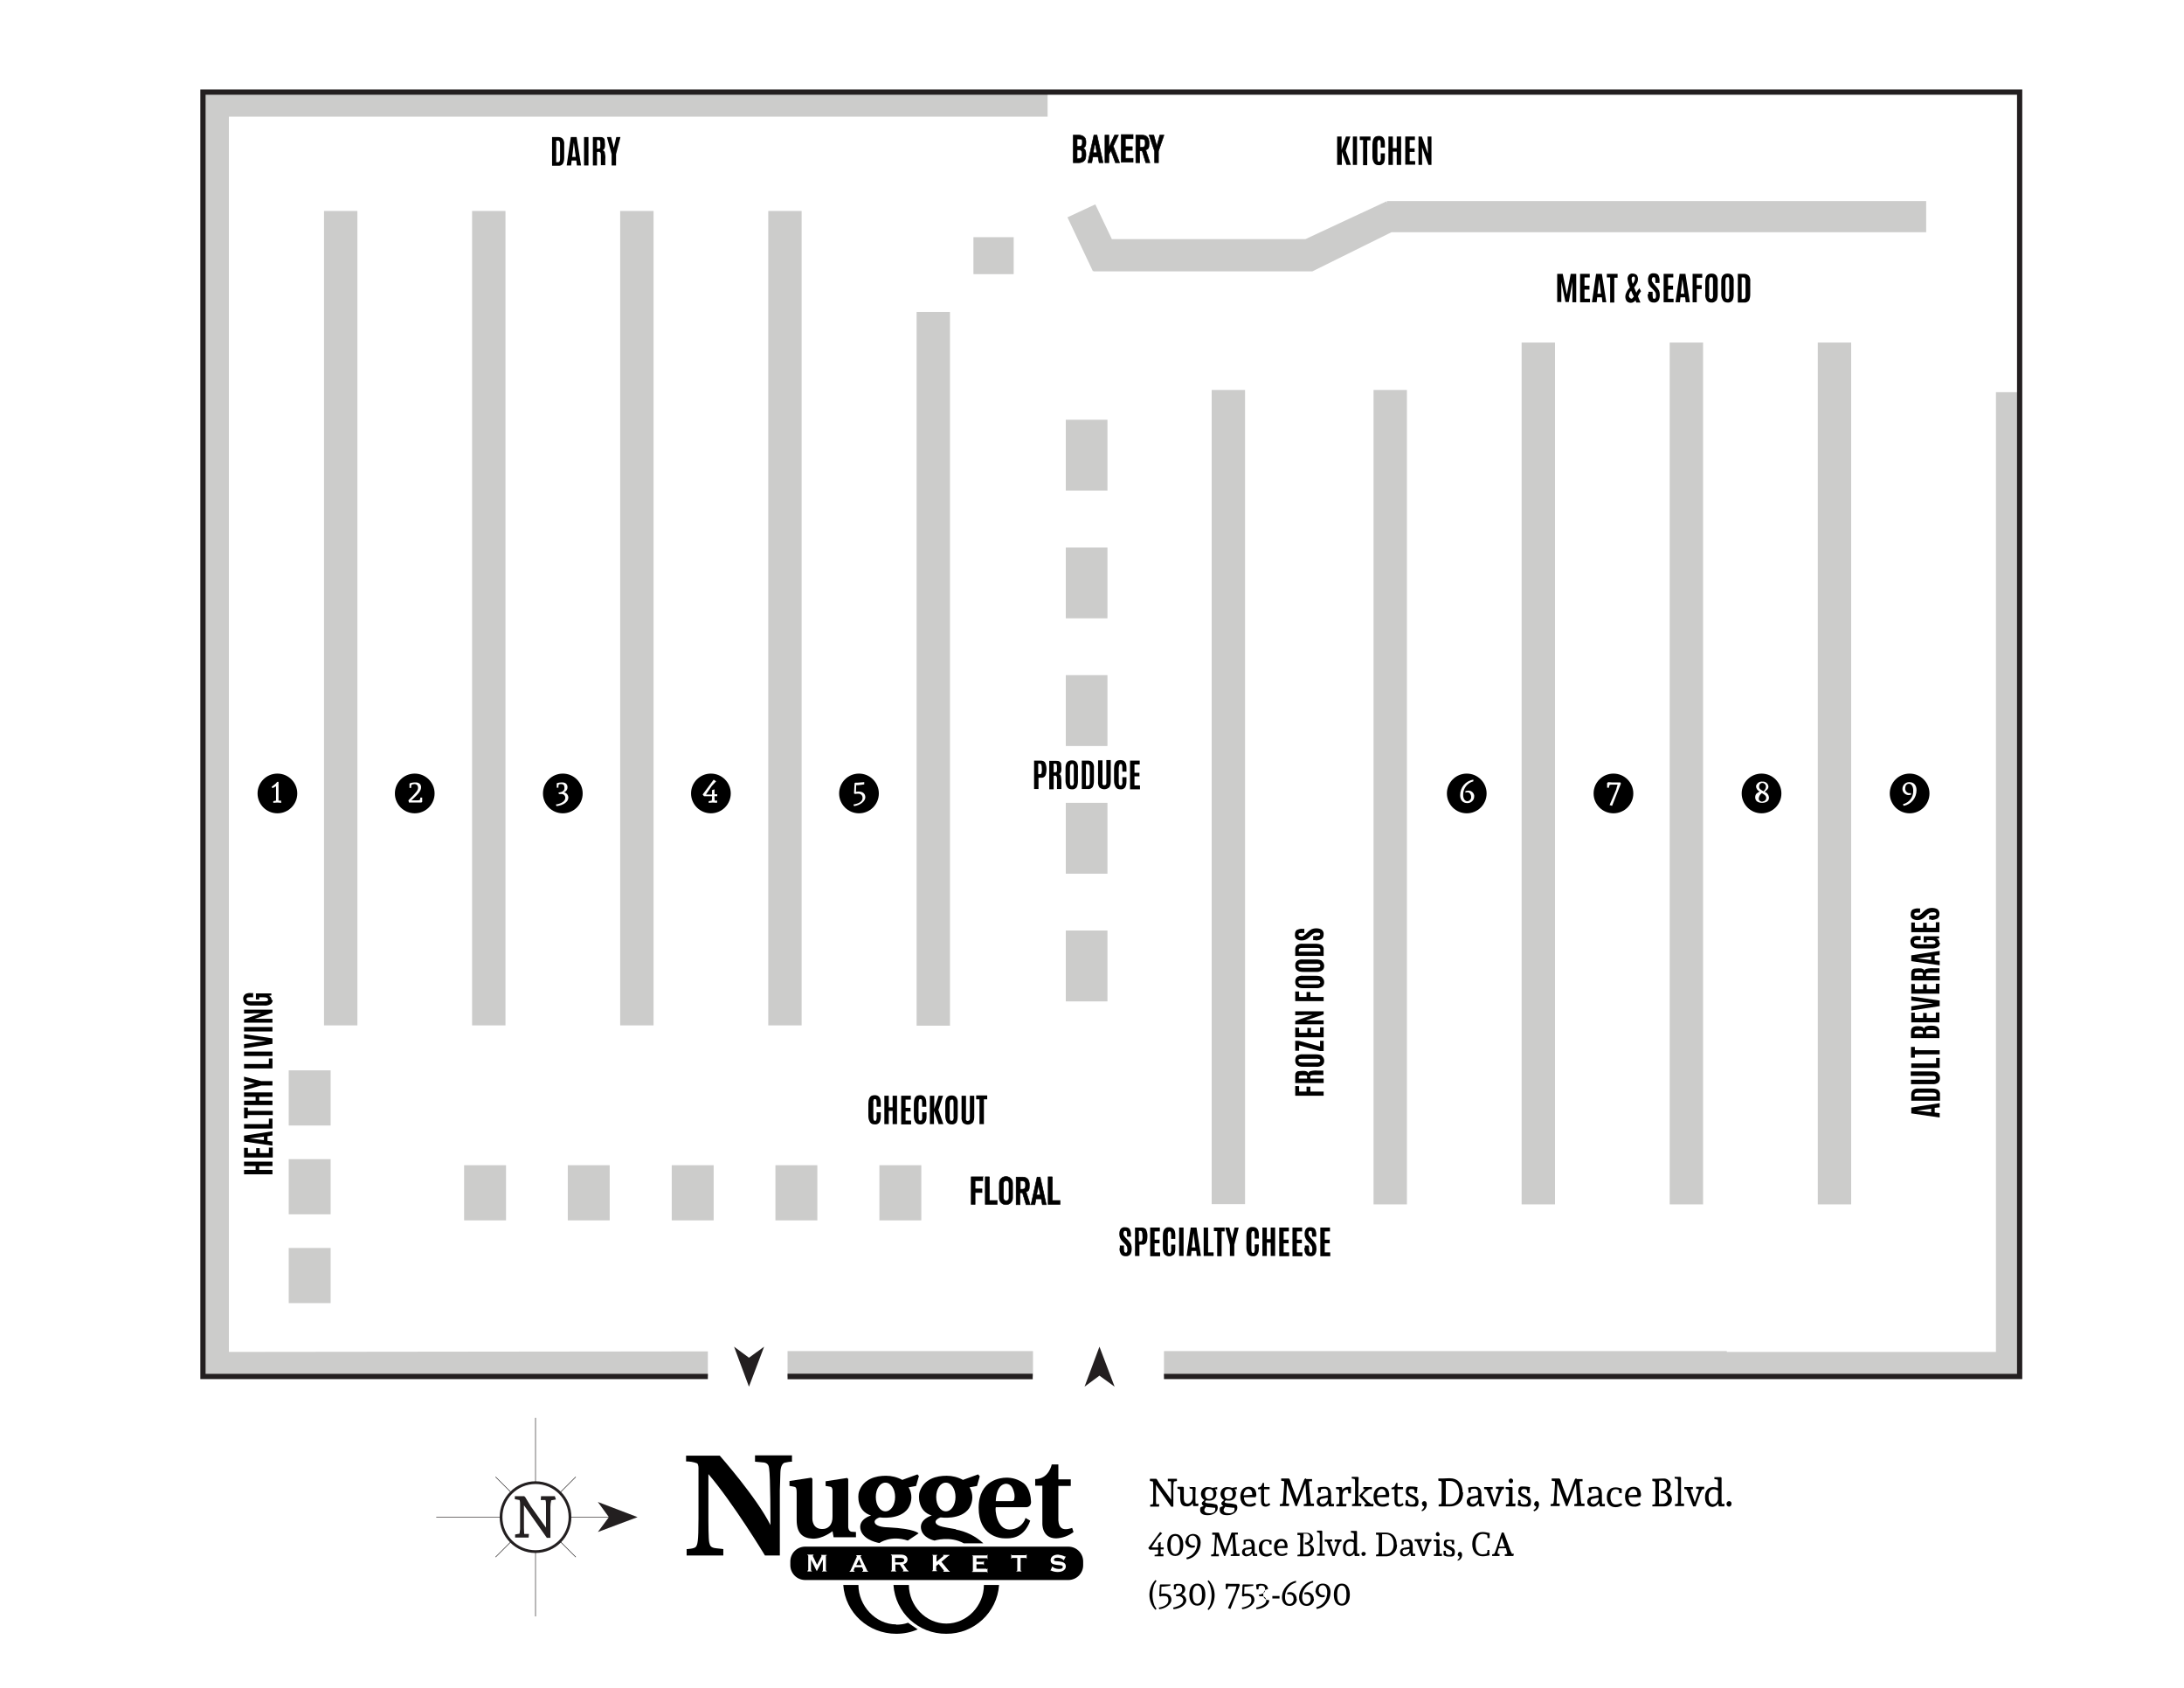 <?xml version="1.0" encoding="UTF-8"?>
<svg id="Layer_1" xmlns="http://www.w3.org/2000/svg" version="1.1" viewBox="0 0 792 612">
  <!-- Generator: Adobe Illustrator 29.0.1, SVG Export Plug-In . SVG Version: 2.1.0 Build 192)  -->
  <defs>
    <style>
      .st0 {
        stroke: #000;
      }

      .st0, .st1, .st2, .st3, .st4 {
        stroke-miterlimit: 10;
      }

      .st0, .st2 {
        stroke-width: .2px;
      }

      .st5, .st6 {
        fill-rule: evenodd;
      }

      .st5, .st7, .st3 {
        fill: #fff;
      }

      .st8 {
        fill: #231f20;
      }

      .st1 {
        stroke-width: 2px;
      }

      .st1, .st2, .st3, .st4 {
        stroke: #231f20;
      }

      .st1, .st2, .st4 {
        fill: none;
      }

      .st9 {
        isolation: isolate;
      }

      .st4 {
        stroke-width: 1.9px;
      }

      .st10 {
        fill: #cccccb;
      }
    </style>
  </defs>
  <rect class="st7" width="792" height="612"/>
  <rect class="st10" x="353" y="86" width="14.6" height="13.4"/>
  <rect class="st10" x="104.7" y="452.5" width="15.2" height="20"/>
  <rect class="st10" x="205.9" y="422.5" width="15.2" height="20"/>
  <rect class="st10" x="168.3" y="422.5" width="15.2" height="20"/>
  <rect class="st10" x="243.6" y="422.5" width="15.2" height="20"/>
  <rect class="st10" x="281.2" y="422.5" width="15.2" height="20"/>
  <rect class="st10" x="318.9" y="422.5" width="15.2" height="20"/>
  <rect class="st10" x="386.5" y="337.4" width="15.1" height="25.7"/>
  <rect class="st10" x="386.5" y="291.1" width="15.1" height="25.7"/>
  <rect class="st10" x="386.5" y="244.8" width="15.1" height="25.7"/>
  <rect class="st10" x="386.5" y="198.5" width="15.1" height="25.7"/>
  <rect class="st10" x="386.5" y="152.2" width="15.1" height="25.7"/>
  <polygon class="st10" points="379.9 42.3 379.9 33.3 74.1 33.4 74.1 499.1 256.7 499 256.7 490 83 490.2 83 42.3 379.9 42.3"/>
  <polygon class="st10" points="698.5 72.9 503 72.9 503 73.7 502.8 73 473.4 86.7 403.2 86.7 397.2 74.1 387.1 78.8 396.3 98.3 396.5 98.2 396.5 98.4 475.9 98.4 504.6 84.2 698.5 84.2 698.5 72.9"/>
  <rect class="st10" x="285.6" y="489.9" width="89" height="9.2"/>
  <polygon class="st10" points="732.8 142.2 723.8 142.2 723.8 490.2 626.2 490.2 626.2 489.9 422.1 489.9 422.1 499.1 626.2 499.1 626.2 499.1 732.8 499.1 732.8 142.2"/>
  <rect class="st10" x="659.2" y="124.2" width="12.1" height="312.5"/>
  <rect class="st10" x="605.5" y="124.2" width="12.1" height="312.5"/>
  <rect class="st10" x="551.8" y="124.2" width="12.1" height="312.5"/>
  <rect class="st10" x="498.1" y="141.4" width="12.1" height="295.3"/>
  <rect class="st10" x="439.4" y="141.4" width="12.1" height="295.2"/>
  <rect class="st10" x="117.5" y="76.5" width="12.1" height="295.3"/>
  <rect class="st10" x="171.2" y="76.5" width="12.1" height="295.3"/>
  <rect class="st10" x="224.9" y="76.5" width="12.1" height="295.3"/>
  <rect class="st10" x="278.6" y="76.5" width="12.1" height="295.3"/>
  <rect class="st10" x="332.4" y="113.1" width="12.1" height="258.8"/>
  <rect class="st10" x="104.7" y="420.3" width="15.2" height="20"/>
  <rect class="st10" x="104.7" y="388.1" width="15.2" height="20"/>
  <polyline class="st4" points="256.7 499.1 73.6 499.1 73.6 33.4 732.4 33.4 732.4 499.1 422.1 499.1"/>
  <line class="st1" x1="374.5" y1="499.1" x2="285.6" y2="499.1"/>
  <circle cx="100.6" cy="287.7" r="7.2"/>
  <g class="st9">
    <path class="st7" d="M102.1,291.1c-.5,0-1-.1-1.5-.1-.2,0-1.5.1-1.5.1v-.6c0,0,1-.2,1-.2,0-.1,0-.7,0-.9v-4.3l-1.3.7-.3-.5s1.3-1,1.5-1.2.5-.6.5-.6h.5c0,.1,0,2.2,0,2.7v2.9c0,.5,0,1,0,1.2h.9c0,.1.1.8.1.8Z"/>
  </g>
  <circle cx="150.4" cy="287.7" r="7.2"/>
  <g class="st9">
    <path class="st7" d="M152.7,285.4c0,1.3-.8,2.3-3.5,4.8h2.1c.3,0,.6,0,.9-.1.1-.2.1-.3.2-.4v-.5h.7v1.6c-.1,0-.3.2-.3.2h-4.5l-.2-.8c3.1-3.1,3.5-3.7,3.5-4.6,0-.7-.4-1.2-1.1-1.3,0,0-.1,0-.2,0-.4,0-.8.1-1.1.3,0,.2-.1.4-.1.6v.5h-.6v-1.6c.6-.3,1.3-.4,2-.4,1.3-.1,2.2.6,2.2,1.7Z"/>
  </g>
  <circle cx="204.1" cy="287.7" r="7.2"/>
  <g class="st9">
    <path class="st7" d="M205.8,285.5c0,.8-.5,1.5-1.3,1.8.9.1,1.6,1,1.6,1.9,0,1.5-1.7,2.8-4.3,3.1l-.2-.6c2.1-.3,3.4-1.3,3.4-2.4,0-.8-.6-1.4-1.4-1.4,0,0,0,0-.1,0h-.8l-.2-.5c1.5-.2,2.2-.7,2.2-1.7s-.4-1.4-1.2-1.4c-.3,0-.6,0-.9.2,0,.2-.1.4-.1.6v.5h-.6v-1.6c.5-.2,1.1-.3,1.7-.3,1.4-.1,2.2.6,2.2,1.8Z"/>
  </g>
  <circle cx="257.8" cy="287.7" r="7.2"/>
  <g class="st9">
    <path class="st7" d="M259.7,283.3s-1.4,1.5-1.6,1.7l-2.1,3.1h2.2v-1.6l.9-.3v1.8h1c0-.1,0,.7,0,.7h-1v.4c0,.5.1,1,.1,1.2h.9c0,.1-.1.8-.1.8-.5,0-1-.1-1.5-.1-.2,0-1.5.1-1.5.1v-.6c-.1,0,1.1-.2,1.1-.2,0-.2.1-.7.1-.9v-.7h-2.9l-.5-.6,4-5.4.9.6Z"/>
  </g>
  <circle cx="311.5" cy="287.7" r="7.2"/>
  <g class="st9">
    <path class="st7" d="M313.4,283.6v.8c.1,0-1.9.3-2.2.3h-.7s-.1,1.4-.1,2.4c.3,0,.6-.1.9-.1,1.5,0,2.5.7,2.5,2.1s-1.8,2.9-4.1,3.2l-.2-.6c1.8-.3,3.3-1,3.3-2.4,0-.8-.5-1.4-1.3-1.5-.1,0-.2,0-.3,0-.4,0-.7,0-1.1.1l-.4-.2.2-3.7.2-.2h.8l2.5-.2Z"/>
  </g>
  <circle cx="531.9" cy="287.7" r="7.2"/>
  <g class="st9">
    <path class="st7" d="M534.6,288.8c0,1.3-1.1,2.4-2.4,2.4,0,0,0,0-.1,0-1.7,0-2.6-1.2-2.6-2.9,0-2.8,2-5.2,4.8-5.6v.6c-2.2.6-3.8,2.6-3.7,5,0,1.1.5,2.2,1.5,2.2.8,0,1.5-.8,1.4-1.6,0,0,0,0,0,0,0-.8-.5-1.5-1.2-1.6,0,0-.1,0-.2,0-.2,0-.5,0-.7.1v-.5c.2-.1.5-.2.8-.2,1.1-.2,2.2.6,2.4,1.7,0,.2,0,.3,0,.5Z"/>
  </g>
  <circle cx="585.1" cy="287.7" r="7.2"/>
  <g class="st9">
    <path class="st7" d="M583.2,283.6s1.1.1,1.4.1h3l.2.4-3.2,8.1-.9-.3,2.4-5.6c0-.2.3-1.2.5-1.8h-1.9c-.3,0-.7,0-1,.1,0,.2,0,.3-.2.4v.6h-.7v-1.7c0,0,.4-.3.4-.3Z"/>
  </g>
  <circle cx="638.8" cy="287.7" r="7.2"/>
  <g class="st9">
    <path class="st7" d="M639.1,283.4c1.1-.1,2.1.7,2.2,1.8,0,0,0,0,0,0,0,.9-.8,1.5-1.4,1.9.9.3,1.5,1.1,1.6,2.1,0,1.3-1.1,1.9-2.5,1.9s-2.5-.6-2.5-2,.9-1.6,1.6-2.1c-.8-.4-1.3-1.1-1.3-2,.3-1,1.2-1.7,2.3-1.6ZM639.1,290.6c.8,0,1.4-.6,1.4-1.3,0,0,0,0,0,0,0-.8-.8-1.3-1.6-1.7h0c-.6.4-1,1.1-1.1,1.8-.1.8.6,1.3,1.4,1.3ZM639.1,283.9c-.7,0-1.2.6-1.2,1.3,0,0,0,0,0,0,0,.9.7,1.2,1.6,1.7h0c.5-.4.9-1,.9-1.7,0-.7-.6-1.3-1.3-1.3Z"/>
  </g>
  <circle cx="692.5" cy="287.7" r="7.2"/>
  <g class="st9">
    <path class="st7" d="M689.9,286c0-1.3,1.1-2.4,2.4-2.4,0,0,0,0,.1,0,1.7,0,2.6,1.2,2.6,2.9,0,2.8-1.9,5.2-4.7,5.7l-.2-.6c2.3-.6,3.9-2.7,3.7-5.1,0-1.1-.5-2.3-1.5-2.3s-1.4.8-1.4,1.8c0,.8.6,1.5,1.4,1.6h.7v.5c-.2.1-.5.2-.8.2-1.2,0-2.2-.9-2.3-2.1,0,0,0-.1,0-.2Z"/>
  </g>
  <polygon class="st8" points="393.3 502.8 398.7 488.3 404.2 502.8 398.7 498.8 393.3 502.8"/>
  <polygon class="st8" points="277.1 488.3 271.6 502.8 266.2 488.3 271.6 492.3 277.1 488.3"/>
  <line class="st2" x1="208.8" y1="535.5" x2="179.7" y2="564.6"/>
  <line class="st2" x1="179.7" y1="535.5" x2="208.8" y2="564.6"/>
  <line class="st2" x1="230.2" y1="550.1" x2="158.2" y2="550.1"/>
  <line class="st2" x1="194.2" y1="514.1" x2="194.2" y2="586.1"/>
  <polygon class="st8" points="216.8 544.6 231.2 550.1 216.8 555.5 220.8 550.1 216.8 544.6"/>
  <circle class="st3" cx="194.2" cy="550.1" r="12.5"/>
  <g class="st9">
    <path class="st8" d="M201.6,543.7l-1.7.3c-.2.8-.3,1.6-.3,2.4v11.2h-1.3l-8.3-11.8v8.2c0,.9.1,1.9.1,2.2h1.7c0,0-.1,1.3-.1,1.3,0,0-.9,0-2.6,0s-2.3,0-2.3,0v-1.1c-.1,0,1.6-.3,1.6-.3,0-.3.2-1.2.2-1.6v-9c0-.5,0-1.1-.2-1.6l-1.7-.3v-1.1c.1,0,2.1,0,2.5,0h.9l.4.4,2,3.3,5.5,7.7v-8.3c0-.6,0-1.1-.2-1.7h-1.7c0,0,.1-1.4.1-1.4h1.7c1.7,0,3.3,0,3.3,0l.4,1.2Z"/>
  </g>
  <path class="st6" d="M248.8,527.8h12.2s13.5,15.3,18.4,25.2c0,0,0-18-.5-20.6-.1-.8-.3-1.8-1.8-2.1-.3,0-3.3-.3-3.3-.3v-2.3h13.4v2.3c-.9,0-1.9.2-2.8.4-.3.2-1.3.7-1.4,3.4s-.1,4.7-.2,6.6v23.6h-5.4s-11.5-19-20.5-29.5v17s0,6.7.3,7.8.4,1.9,2.6,2.1,2.5.3,2.5.3v2.3h-13.3v-2.3s2.9-.1,3.4-.9.9-1.4.9-10.2v-17.9s.1-1.7-.5-2.1c-1.3-.5-2.6-.7-4-.7v-2.3Z"/>
  <path class="st6" d="M286.3,537l7.9-1.2.4.4v14.5s-.1,3.9,3.8,3.7c1.8,0,3.6-1.4,3.5-4.6v-9.3s0-1.3-.7-1.4-1.8-.3-1.8-.3v-1.7l7.8-1.2.4.4v17.4s0,1.5,1.2,1.7c.5,0,1.1.1,1.6.1v1.9h-8.1l-.4-2.2s-3.6,2.9-7.3,2.7-5.7-2.1-5.7-6.8v-9.7c0-.6,0-1.2-.2-1.8-.2-.3-.1-.4-1.1-.6s-1.3-.2-1.3-.2v-1.7Z"/>
  <path class="st6" d="M317.6,542.8c0,2.9,1.5,5.2,3.5,5.2s3.5-2.3,3.5-5.2-1.5-5.2-3.5-5.2-3.5,2.3-3.5,5.2ZM333.2,535.3l-1,3.5-2.7.5c1.4,2.3,1.3,5.2-.1,7.5-3,4.5-10.4,3.4-10.4,3.4,0,0-2.4.7-1.7,2.1s4.1,1.5,4.7,1.5c10,.5,11.1,2.2,11.1,2.2l-3.9,2.6c-6.2-2.1-10.3.9-10.3.9-1.7-.3-6.3-1.6-6.9-5.2s3.9-4.8,3.9-4.8c-5.1-1.5-4.9-7.1-4.4-8.6,1.6-4.7,6.1-5.8,9.8-5.8,2,0,4.1.5,5.9,1.5l5.5-2,.6.7Z"/>
  <path class="st6" d="M339.5,542.8c0,2.9,1.5,5.2,3.5,5.2s3.5-2.3,3.5-5.2-1.5-5.2-3.5-5.2-3.5,2.3-3.5,5.2ZM346.6,554.6c3.8.7,7.2,2.4,10,5h-7.1c-5-2.8-10.6-1-10.6-1,0,0-4.3-.8-4.9-4.3s3.9-4.8,3.9-4.8c-5.1-1.5-4.9-7.1-4.4-8.6,1.6-4.7,6.1-5.8,9.8-5.8,2,0,4.1.5,5.9,1.5l5.5-2,.6.7-1,3.5-2.7.5c1.4,2.3,1.3,5.2-.1,7.5-3,4.5-10.4,3.4-10.4,3.4,0,0-2.4.8-1.7,2.1s3.6,1.5,7.3,2.2h0Z"/>
  <path class="st6" d="M361.1,544.3h5.8s.6,0,.8-.3c.3-1,.3-2,0-3-.4-1.5-1-2.8-2.7-3-.3,0-3.6-.2-3.9,6.3ZM361.1,546.6c-.3.5.2,8,5,8,2.6,0,5-1.6,5.8-4.2l1.7,1c-2.5,6.8-7.5,6.4-9.2,6.4-1.9,0-9.5-.9-9.5-11.1s8.3-10.9,9.8-10.9c2.3-.1,4.6.6,6.5,2,2.2,1.8,2.6,4.8,2.7,6.8,0,1-.6,1.8-1.6,1.9,0,0-.2,0-.2,0h-11Z"/>
  <path class="st6" d="M383.8,531h-2.4s-1,5.3-6,5.3v2.4h2.6v13.6s-.3,5.5,5,5.5c2.3-.1,4.5-.9,6.3-2.3l-.5-1.5s-2.5,1-3.8.1-1.2-3.2-1.2-3.2v-12.1h4.5v-2.4h-4.5v-5.3Z"/>
  <path d="M292,560.8h95.4c3,0,5.4,2.4,5.4,5.4v1.3c0,3-2.4,5.4-5.4,5.4h-95.4c-3,0-5.4-2.4-5.4-5.4h0v-1.3c0-3,2.4-5.4,5.4-5.4h0Z"/>
  <path class="st5" d="M292.8,569.8h1.6v-.2c-.2,0-.3-.1-.3-.3v-3.8l2.1,4.2,2.2-4.2v3.8c0,.2,0,.3-.3.3v.2h1.7v-.2c-.2,0-.3-.1-.3-.3v-5c0-.2,0-.3.3-.3v-.2h-2.1c.1.2.2.2.2.3,0,0,0,.1,0,.2l-1.6,3.1-1.5-3.1c0,0,0-.1,0-.2,0-.1,0-.2.2-.2v-.2h-2.2v.2c.2,0,.3.1.3.3v5c0,.2,0,.3-.3.3v.2Z"/>
  <path class="st5" d="M311.5,565.4l.9,2.1h-1.9l1-2.1ZM308.1,569.9h1.8v-.2c-.2,0-.3-.1-.3-.3,0,0,0-.1,0-.2l.4-.9h2.6l.4.9c0,0,0,.1,0,.2,0,.1,0,.2-.3.3v.2h2.1v-.2c-.3,0-.4-.3-.5-.6l-2.2-4.6c0,0,0-.1,0-.2,0-.1,0-.2.3-.2v-.2h-2c.2.2.3.3.3.4,0,0,0,.1,0,.2l-2.1,4.6c-.1.3-.2.5-.5.6v.2Z"/>
  <path class="st5" d="M326.4,564.9c1,0,1.5.2,1.5.8s-.5.8-1.5.8h-1.8v-1.6h1.7ZM323.2,569.8h1.8v-.2c-.2,0-.3-.1-.3-.3v-2h1.6l1.2,1.8c0,0,.1.2.1.3,0,0,0,.2-.2.2v.2h2.1v-.2c-.3-.1-.5-.3-.7-.6l-1.2-1.8c1-.3,1.5-.9,1.5-1.8s-.8-1.7-2.4-1.7h-3.6v.2c.2,0,.3.1.3.3v5c0,.2,0,.3-.3.3v.2Z"/>
  <path class="st5" d="M339.5,569.4v-1.6l.9-.7,1.7,2.1c0,.1.2.2.2.3s0,.2-.2.2v.2h2.3v-.2c-.3-.1-.5-.3-.7-.6l-2.3-2.8,1.9-1.6c.3-.3.6-.5,1-.7v-.2h-2.4c.2.1.2.2.2.3s0,.2-.2.3l-2.3,1.9v-2c0-.2,0-.3.3-.3v-.2h-1.9c.2.2.3.2.3.4v5c0,.2,0,.3-.3.3v.2h1.8v-.2c-.2,0-.3,0-.3-.3Z"/>
  <path class="st5" d="M357.8,568.8h-3.7v-1.6h2.3c.2,0,.3,0,.3.3h.1v-1.5h-.1c0,.3-.1.3-.3.3h-2.3v-1.3h3.6c.2,0,.3,0,.3.3h.1v-1.6h-.1c0,.2-.1.3-.3.3h-5.2c.2.2.3.2.3.5v5c0,.2,0,.3-.3.3v.2h5.2c.2,0,.3,0,.3.3h.1v-1.6h-.1c0,.3-.1.3-.3.3Z"/>
  <path class="st5" d="M367.1,564.9h1.8v4.4c0,.2,0,.3-.3.3v.2h1.8v-.2c-.2,0-.3-.1-.3-.3v-4.4h1.8c.2,0,.3,0,.3.3h.1v-1.6h-.1c0,.2-.1.3-.3.3h-4.8c-.2,0-.3,0-.3-.3h-.1v1.6h.1c0-.2.1-.3.3-.3Z"/>
  <path class="st5" d="M380.7,569.4h.2s0,0,.1,0c.8.4,1.7.6,2.6.6,1.8,0,2.9-.9,2.9-2s-.7-1.6-2.1-1.8-2.2,0-2.2-.6.5-.8,1.4-.8,2,.6,2,.9c0,0,0,0,0,0h.2c0,0,.7-1.3.7-1.3h-.1c0,0-.1,0-.2,0-.8-.4-1.7-.6-2.5-.7-1.6,0-2.7.8-2.7,2s.7,1.5,2.1,1.7,2.3,0,2.3.7-.6.8-1.5.8-2.1-.5-2.1-.8c0,0,0,0,0-.1h-.2c0,0-.6,1.3-.6,1.3Z"/>
  <path d="M343.2,592.4c-10.1.1-18.5-7.6-19.2-17.7h5.6c0,7.5,6.1,14,13.6,14s13.6-6.5,13.6-14h5.5c-.7,10-9.1,17.8-19.2,17.7Z"/>
  <path d="M325,589.1c1.5,0,2.9-.2,4.3-.7l3.5,2.4c-2.5,1.1-5.1,1.6-7.8,1.6-10.1,0-18.5-7.6-19.2-17.7h5.5c0,7.5,6.2,14.3,13.7,14.3Z"/>
  <path d="M426.8,537l-1.1.2c-.1.5-.2,1-.2,1.6v7.5h-.8l-5.5-7.9v5.5c0,.5,0,1,.1,1.5h1.1c0,0-.1.9-.1.9-.6,0-1.1,0-1.7,0-.3,0-1.5,0-1.5,0v-.7c0,0,1-.2,1-.2,0-.2.1-.8.1-1.1v-6c0-.2-.1-.8-.1-1.1l-1.1-.2v-.8c0,0,1.4,0,1.7,0h.6l.3.3s1.1,1.9,1.4,2.2l3.7,5.1v-5.5c0-.2,0-.9-.1-1.2h-1.1c0,0,0-.9,0-.9h1.1c1.1,0,2.2,0,2.2,0v.8Z"/>
  <path d="M431.3,539.2s.9,0,1.2,0h.8l.3.2s-.1,1.4-.1,2.1v2.2c0,.5,0,1,.1,1.5h1c0,0-.1.9-.1.9,0,0-.7,0-1.8,0l-.2-1.1c-.4.8-1.3,1.3-2.2,1.2-1.9,0-2.3-1.3-2.3-3.2v-1.9c0-.4,0-.7-.1-1.1l-.9-.2v-.7c0,0,.9,0,1.2,0h.8l.3.2s0,1.4,0,2.1v2c0,1,.4,1.8,1.4,1.8s1.8-1.1,1.8-2.2v-2c0-.4,0-.7-.1-1.1l-1-.2v-.8Z"/>
  <path d="M440.5,539.9c.4.5.7,1.1.6,1.7,0,1.4-1,2.5-2.4,2.5,0,0-.2,0-.3,0-.3,0-.6,0-1-.1-.3.3-.4.5-.4.6,0,.3.3.4,1.3.5.9,0,1.8.2,2.7.4.4.1.6.5.6,1.2,0,1.5-1.6,2.7-3.6,2.7s-2.8-.7-2.8-2,.5-.8,1.3-1.4c-.4-.1-.7-.5-.7-1,0-.2.3-.5,1-1.1-.8-.4-1.3-1.3-1.3-2.2,0-1.4,1-2.5,2.4-2.5,0,0,.2,0,.3,0,.5,0,1,.1,1.5.3l1.7-.3v.8h-1.1ZM436.7,547.3c0,1,.6,1.4,2,1.4s2-.6,2-1.4-.1-.6-.5-.6l-1.8-.2c-.3,0-.7,0-1-.2-.5.6-.6.8-.6,1.1h0ZM437,541.7c0,1.2.5,1.8,1.5,1.8s1.5-.6,1.5-1.8-.5-1.8-1.5-1.8-1.5.6-1.5,1.8h0Z"/>
  <path d="M447.6,539.9c.4.5.7,1.1.6,1.7,0,1.4-1,2.5-2.4,2.5,0,0-.2,0-.3,0-.3,0-.6,0-1-.1-.3.3-.4.5-.4.6,0,.3.3.4,1.3.5.9,0,1.8.2,2.7.4.4.1.6.5.6,1.2,0,1.5-1.6,2.7-3.6,2.7s-2.8-.7-2.8-2,.5-.8,1.3-1.4c-.4-.1-.7-.5-.7-1,0-.2.3-.5,1-1.1-.8-.4-1.3-1.3-1.3-2.2,0-1.4,1-2.5,2.4-2.5,0,0,.2,0,.3,0,.5,0,1,.1,1.5.3l1.7-.3v.8h-1.1ZM443.7,547.3c0,1,.6,1.4,2,1.4s2-.6,2-1.4-.1-.6-.5-.6l-1.8-.2c-.3,0-.7,0-1-.2-.5.6-.6.8-.6,1.1h0ZM444,541.7c0,1.2.5,1.8,1.5,1.8s1.5-.6,1.5-1.8-.5-1.8-1.5-1.8-1.5.6-1.5,1.8Z"/>
  <path d="M455.5,542.4l-.2.5h-4.2c0,1.3.6,2.5,1.9,2.5.7,0,1.5-.2,2.1-.6l.4.7c-.7.6-1.6.9-2.5.8-2.1,0-3.2-1.5-3.2-3.6s1-3.6,3.1-3.6,2.7,1.3,2.7,3.3ZM451,542.2l3.1-.2v-.3c0-1-.5-1.8-1.5-1.8s-1.5,1.2-1.7,2.3h0Z"/>
  <path d="M460.6,545.6c-.4.4-1,.7-1.6.7-1.3,0-1.7-.8-1.7-2.3v-4h-1.1v-.6c.3,0,.7-.2,1.1-.4.1-.1.6-1.3.6-1.3h.5v1.5h2v.8h-2v4.3c0,.7.2,1.1.8,1.1.4,0,.8-.2,1.1-.4l.4.6Z"/>
  <path d="M473.6,536.3c1.1,0,2.2,0,2.2,0v.8c0,0-1.1,0-1.1,0v1l.5,6.1c0,.2.2.8.2,1h1.1c0,0,0,.9,0,.9,0,0-.9,0-2,0s-1.7,0-1.7,0v-.7c0,0,1-.2,1-.2,0-.2,0-1,0-1.4l-.4-5.9-3.1,8.2h-.5l-3.1-8.2-.3,5.9c0,.4,0,1.2,0,1.4h1.1c0,0-.1.9-.1.9,0,0-.7,0-1.8,0s-1.5,0-1.5,0v-.7c0,0,1-.2,1-.2,0-.2.2-.8.2-1l.4-6.1c0-.2,0-.9,0-1l-1.1-.2v-.8c0,0,1.7,0,2,0h.8l.3.3s.6,1.8.7,2.2l1.9,5,1.9-5.1c.1-.3.8-2.1.8-2.1l.3-.3h.4Z"/>
  <path d="M481.7,545.1c-.5.8-1.3,1.3-2.2,1.2-1,.1-1.9-.6-2-1.6,0,0,0-.2,0-.2,0-1,.6-1.7,1.9-1.9l2.2-.4v-.5c0-1.3-.4-1.9-1.3-1.9-.5,0-.9,0-1.3.3v.6c-.1,0-.1.6-.1.6h-.8l-.2-1.9c.8-.2,1.7-.3,2.5-.3,1.7,0,2.3.8,2.3,3v1.7c0,.5,0,1,.1,1.5h1c0,0-.1.9-.1.9,0,0-.7,0-1.8,0l-.2-1.1ZM479.5,543.4c-.5,0-.9.4-.9.9,0,.5.3,1,.9,1.1,0,0,0,0,.1,0,.9,0,1.7-.7,1.9-1.6v-.8l-2,.4Z"/>
  <path d="M486.7,540.4c.4-.8,1.3-1.3,2.2-1.3.3,0,.7,0,1,.1v2.3h-1v-.7c0-.2-.1-.5-.2-.7h0c-1.3,0-1.8.8-1.9,2.1v1.6c0,.5,0,1,.1,1.5h1.4c0,0-.1.9-.1.9,0,0-1,0-2.1,0s-1.5,0-1.5,0v-.7c0,0,1-.2,1-.2,0-.4.1-.7.1-1.1v-3c0-.4,0-.7-.1-1.1l-1.1-.2v-.7c0,0,1.1,0,1.4,0h.5l.3.2v.8Z"/>
  <path d="M490.3,535.5s1,0,1.3,0h.8l.3.2c0,.4-.1,1.5-.1,2.1v5.9c0,.6,0,1.4,0,1.5h1.1c0,0-.1.9-.1.9,0,0-.7,0-1.8,0s-1.5,0-1.5,0v-.7c0,0,1-.2,1-.2,0-.3.1-.7.1-1.1v-6.7c0-.4,0-.7-.1-1.1l-1.1-.2v-.7ZM494.4,539.9v-.7h1.3c1.1,0,1.8,0,1.8,0v.8h-1c-.5.4-1,.7-1.4,1l-1.1,1.2,1.9,2.1c.1.2.8.6,1.3,1h.9c0,0-.1.9-.1.9,0,0-.7,0-1.8,0h-1.4v-.7c0,0,.7-.2.7-.2l-.7-.8-2-2.1,2.3-2.4h-.6Z"/>
  <path d="M503.8,542.4l-.2.5h-4.2c0,1.3.6,2.5,1.9,2.5.7,0,1.5-.2,2.1-.6l.4.7c-.7.6-1.6.9-2.5.8-2.1,0-3.2-1.5-3.2-3.6s1-3.6,3-3.6,2.7,1.3,2.7,3.3ZM499.4,542.2l3.1-.2v-.3c0-1-.5-1.8-1.5-1.8s-1.6,1.2-1.7,2.3h0Z"/>
  <path d="M509,545.6c-.4.4-1,.7-1.6.7-1.3,0-1.7-.8-1.7-2.3v-4h-1.1v-.6c.4,0,.8-.2,1.1-.4.1-.1.6-1.3.6-1.3h.5v1.5h2v.8h-2v4.3c0,.7.2,1.1.8,1.1.4,0,.8-.2,1.1-.4l.3.6Z"/>
  <path d="M514,539.4l-.2,2h-.8v-.5c0-.3-.1-.5-.2-.8-.3-.1-.6-.2-.9-.2-.7,0-1.1.3-1.1.9,0,1.4,3.6,1.3,3.6,3.5s-.9,2-2.5,2c-.8,0-1.6-.2-2.3-.5l.2-1.9h.8v.5c0,.3.1.6.2.8.3.2.8.4,1.2.3.8,0,1.3-.3,1.3-1.1,0-1.5-3.5-1.3-3.5-3.5s1-1.9,2.3-1.9c.7,0,1.4.1,2.1.3Z"/>
  <path d="M515.6,545.3c0-.5.3-.9.8-1,0,0,0,0,.1,0,.7,0,.9.6.9,1.2,0,1.1-.7,2.2-1.8,2.5v-.5c.4-.2.8-.7.9-1.3-.5,0-.8-.5-.8-1Z"/>
  <path d="M530.6,541.2c0,3-1.8,5-4.8,5s-1.5,0-2.4,0-1.7,0-1.7,0v-.7c0,0,1-.2,1-.2,0-.4.1-.7.1-1.1v-6c0-.4,0-.7-.1-1.1l-1.1-.2v-.8c0,0,1.4,0,1.4,0,.9,0,1.7-.1,2.6-.1,3.1,0,4.8,1.9,4.8,5.1ZM524.3,537.1c0,.3,0,1,0,1.6v5.2c0,.5,0,1,0,1.5.4,0,.9,0,1.5,0,2.3,0,3.4-1.9,3.4-4.2s-1.1-4.2-3.4-4.2c-.5,0-1,0-1.5,0Z"/>
  <path d="M536.1,545.1c-.5.8-1.3,1.3-2.2,1.2-1,.1-1.9-.6-2-1.6,0,0,0-.1,0-.2,0-1,.6-1.7,1.9-1.9l2.2-.4v-.5c0-1.3-.4-1.9-1.3-1.9-.5,0-.9,0-1.3.3v.6c0,0,0,.6,0,.6h-.8l-.2-1.9c.8-.2,1.7-.3,2.5-.3,1.7,0,2.3.8,2.3,3v1.7c0,.5,0,1,.1,1.5h1c0,0,0,.9,0,.9,0,0-.7,0-1.8,0l-.3-1.1ZM534,543.4c-.5,0-.9.4-.9.9,0,.5.3,1,.9,1.1,0,0,0,0,.1,0,.9,0,1.7-.7,1.9-1.6v-.8l-2,.4Z"/>
  <path d="M544.7,540.1c-.3.6-.6,1.4-.7,1.6l-1.6,4.5h-.9s-1.7-4.5-1.8-4.8c-.2-.4-.4-.9-.6-1.3l-.9-.2v-.7h1.3c1.1,0,1.8,0,1.8,0v.8h-.8c.1.6.3,1.1.3,1.3l1.2,3.4,1.2-3.5c.1-.4.2-.8.3-1.2l-1-.2v-.7h1.2c.6,0,1.1,0,1.7,0v.8l-.7.2Z"/>
  <path d="M549.5,546.2s-.7,0-1.8,0-1.6,0-1.6,0v-.7c0,0,1-.2,1-.2,0-.4.1-.7.1-1.1v-3c0-.4,0-.7-.1-1.1l-1.1-.2v-.7c0,0,1.1,0,1.4,0h.8l.3.2s0,1.4,0,2.1v2.2c0,.5,0,1,0,1.5h1.1c0,0-.1.9-.1.9ZM548.7,537c0,.5-.4.8-.8.8s-.8-.4-.8-.8h0c0-.5.3-.9.7-.9,0,0,0,0,.1,0,.4,0,.8.3.8.8,0,0,0,0,0,.1Z"/>
  <path d="M554.8,539.4l-.2,2h-.8v-.5c0-.3-.1-.5-.2-.8-.3-.1-.6-.2-.9-.2-.7,0-1.1.3-1.1.9,0,1.4,3.6,1.3,3.6,3.5s-.9,2-2.5,2c-.8,0-1.6-.2-2.3-.5l.2-1.9h.8v.5c0,.3.1.6.2.8.3.2.8.4,1.2.3.8,0,1.3-.3,1.3-1.1,0-1.5-3.5-1.3-3.5-3.5s1-1.9,2.3-1.9c.7,0,1.4.1,2.1.3Z"/>
  <path d="M556.4,545.3c0-.5.3-.9.7-1,0,0,0,0,.1,0,.7,0,.9.6.9,1.2,0,1.1-.7,2.2-1.8,2.5l-.2-.5c.6-.2,1-.7,1-1.3-.5,0-.8-.5-.8-1Z"/>
  <path d="M571.7,536.3c1.1,0,2.2,0,2.2,0v.8c0,0-1.1,0-1.1,0,0,.2,0,.8,0,1l.5,6.1c0,.2.2.8.2,1h1.1c0,0,0,.9,0,.9,0,0-.9,0-2,0s-1.7,0-1.7,0v-.7c0,0,1-.2,1-.2,0-.2,0-1,0-1.4l-.4-5.9-3.1,8.2h-.5l-3.1-8.2-.3,5.9c0,.4,0,1.2,0,1.4h1.1c0,0,0,.9,0,.9,0,0-.7,0-1.8,0s-1.5,0-1.5,0v-.7c0,0,1-.2,1-.2,0-.2.2-.8.2-1l.4-6.1c0-.2,0-.9,0-1l-1.2-.2v-.8c0,0,1.7,0,2,0h.8l.3.3s.6,1.8.7,2.2l1.9,5,1.9-5.1c.1-.3.8-2.1.8-2.1l.3-.3h.4Z"/>
  <path d="M579.8,545.1c-.5.8-1.3,1.3-2.2,1.2-1,.1-1.9-.6-2-1.6,0,0,0-.2,0-.2,0-1,.6-1.7,1.9-1.9l2.2-.4v-.5c0-1.3-.4-1.9-1.3-1.9-.5,0-.9,0-1.3.3v.6c0,0,0,.6,0,.6h-.8l-.2-1.9c.8-.2,1.7-.3,2.5-.3,1.7,0,2.3.8,2.3,3v1.7c0,.5,0,1,.1,1.5h1c0,0,0,.9,0,.9,0,0-.7,0-1.8,0l-.3-1.1ZM577.7,543.4c-.5,0-.9.4-.9.9,0,.5.3,1,.9,1.1,0,0,0,0,.1,0,.9,0,1.7-.7,1.9-1.6v-.8l-2,.4Z"/>
  <path d="M588.1,539.6v1.8h-1v-.5c0-.2,0-.3,0-.5-.3-.3-.7-.4-1.2-.4-1.4,0-1.9,1.4-1.9,2.8s.5,2.7,1.9,2.7c.7,0,1.4-.2,2-.5l.4.7c-.7.5-1.5.8-2.4.8-2.1,0-3.2-1.4-3.2-3.6s1.1-3.6,3.2-3.6c.7,0,1.5.2,2.2.5Z"/>
  <path d="M595,542.4l-.2.5h-4.2c0,1.3.7,2.5,1.9,2.5.7,0,1.4-.2,2.1-.6l.4.7c-.7.6-1.6.9-2.5.8-2.1,0-3.2-1.5-3.2-3.6s1-3.6,3.1-3.6,2.7,1.3,2.7,3.3ZM590.6,542.2l3.1-.2v-.3c0-1-.5-1.8-1.5-1.8s-1.6,1.2-1.7,2.3h0Z"/>
  <path d="M605.8,538.6c0,1.2-.8,2.2-1.9,2.4h0c1.3.2,2.4,1.3,2.4,2.6,0,1.5-1.2,2.6-2.7,2.6,0,0-.1,0-.2,0-.7,0-1.6,0-2.7,0h-1.5c0,0,0-.6,0-.6l1-.2c0-.2.1-.8.1-1.1v-6c0-.2,0-.9-.1-1.1l-1-.2v-.8c0,0,1.5,0,1.5,0,.8,0,1.6-.1,2.5-.1,1.3-.1,2.5.8,2.7,2.2,0,0,0,.1,0,.2ZM601.6,538.6v5.2c0,.5,0,1,0,1.5.4,0,.9,0,1.3,0,1,0,1.8-.7,1.9-1.6,0-.1,0-.2,0-.3,0-1.4-1.1-2-2.3-2h-.2v-.8h.2c1,0,1.9-.6,2-1.6,0,0,0-.2,0-.3,0-.9-.5-1.7-1.4-1.8,0,0-.1,0-.2,0-.4,0-.8,0-1.2,0,0,.5-.1,1.1-.1,1.6h0Z"/>
  <path d="M607.2,535.5s1,0,1.3,0h.8l.3.2c0,.4,0,1.5,0,2.1v5.9c0,.5,0,1,0,1.5h1.1c0,0,0,.9,0,.9,0,0-.7,0-1.8,0s-1.5,0-1.5,0v-.7c0,0,1-.2,1-.2,0-.3.1-.7.1-1.1v-6.7c0-.4,0-.7-.1-1.1l-1.1-.2v-.7Z"/>
  <path d="M617.2,540.1c-.3.6-.6,1.4-.7,1.6l-1.6,4.5h-.9s-1.7-4.5-1.8-4.8c-.2-.4-.4-.9-.6-1.3l-.8-.2v-.7h1.3c1.1,0,1.8,0,1.8,0v.8h-.8c.1.6.3,1.1.3,1.3l1.2,3.4,1.2-3.5c0-.2.2-.7.3-1.2l-1-.2v-.7h1.2c.6,0,1.1,0,1.7,0v.8l-.8.2Z"/>
  <path d="M625.1,546.2s-.7,0-1.8,0l-.2-1.1c-.4.7-1.2,1.2-2,1.3-1.8,0-2.8-1.4-2.8-3.6s1.1-3.6,2.9-3.6c.6,0,1.2.1,1.8.3v-1.9c0-.4,0-.7-.1-1.1l-1.2-.2v-.7c0,0,1.2,0,1.5,0h.8l.3.2s0,1.4,0,2.1v5.9c0,.5,0,1,.1,1.5h1c0,0-.1.9-.1.9ZM623,540.5c-.5-.3-1-.5-1.6-.5-1.1,0-1.8,1-1.8,2.7s.6,2.7,1.6,2.7,1.8-.8,1.8-2.1v-2.8Z"/>
  <path d="M627.9,545.3c0,.5-.3.9-.8,1-.5,0-.9-.3-1-.8,0,0,0-.1,0-.2,0-.5.3-.9.8-1,0,0,0,0,.1,0,.5,0,.9.3.9.8,0,0,0,.1,0,.2Z"/>
  <path d="M421.5,555.9s-1.5,1.6-1.7,1.8l-2.2,3.4h2.4v-1.7l.9-.3v2h1.1c0,0,0,.7,0,.7h-1.1v.4c0,.5,0,1.1,0,1.3h1c0,0,0,.8,0,.8,0,0-.6,0-1.5,0h-1.7c0,0,0-.5,0-.5l1.2-.2c0-.2.1-.7.1-.9v-.8h-3.1l-.5-.6,4.3-5.8.8.5Z"/>
  <path d="M426.2,556.2c2.1,0,2.9,1.9,2.9,4s-.8,4-2.9,4-2.9-1.9-2.9-4,.8-4,2.9-4ZM426.2,556.9c-1.4,0-1.7,1.8-1.7,3.3s.3,3.3,1.7,3.3,1.7-1.8,1.7-3.3-.3-3.3-1.7-3.3h0Z"/>
  <path d="M430,558.8c0-1.4,1.1-2.5,2.5-2.6,0,0,0,0,.1,0,1.8,0,2.8,1.3,2.8,3.1,0,3-2,5.6-5,6.1l-.2-.6c2.5-.6,4.1-2.9,4-5.5,0-1.2-.5-2.5-1.7-2.5s-1.5.9-1.5,1.9c0,.9.6,1.6,1.5,1.7,0,0,0,0,0,0,.2,0,.5,0,.8,0v.6c-.2.1-.5.2-.9.2-1.3.1-2.5-.9-2.6-2.2,0,0,0-.2,0-.3Z"/>
  <path d="M447,555.7c1,0,1.9,0,1.9,0v.7s-1,0-1,0v.9l.4,5.2c0,.2.2.7.2.9h1c0,0,0,.8,0,.8,0,0-.8,0-1.8,0h-1.4c0,0,0-.5,0-.5l.9-.2c0-.2,0-.9,0-1.2l-.3-5.1-2.6,7h-.4l-2.6-7-.3,5.1c0,.3,0,1,0,1.2h1c0,0,0,.8,0,.8,0,0-.6,0-1.5,0s-1.3,0-1.3,0v-.6c0,0,.9-.2.9-.2,0-.2.2-.7.2-.9l.3-5.2c0-.3,0-.6,0-.9h-1c0-.1,0-.8,0-.8,0,0,1.4,0,1.6,0h.7l.2.2s.5,1.6.6,1.9l1.6,4.2,1.6-4.3c.1-.3.6-1.8.6-1.8l.2-.2h.3Z"/>
  <path d="M454,563.2c-.4.7-1.1,1.1-1.9,1.1-.8.1-1.6-.5-1.7-1.3,0,0,0-.1,0-.2,0-.9.5-1.4,1.6-1.6l1.9-.3v-.4c0-1.1-.4-1.7-1.1-1.7-.4,0-.8,0-1.1.2v.5c0,0,0,.5,0,.5h-.7v-1.6c.6-.2,1.3-.3,2-.3,1.4,0,2,.7,2,2.5v1.5c0,.4,0,.9.1,1.3h.8c0,0,0,.8,0,.8,0,0-.6,0-1.5,0l-.2-.9ZM452.2,561.8c-.4,0-.8.4-.8.8,0,.6.3,1,.9,1,.8,0,1.5-.6,1.6-1.3v-.7l-1.7.3Z"/>
  <path d="M461.1,558.5v1.5h-.8v-.4c0-.1,0-.3,0-.4-.3-.2-.6-.4-1-.4-1.2,0-1.6,1.2-1.6,2.4s.4,2.3,1.6,2.3c.6,0,1.2-.2,1.7-.4l.3.6c-.6.4-1.3.7-2,.7-1.8,0-2.8-1.2-2.8-3.1s.9-3.1,2.8-3.1c.6,0,1.3.2,1.9.4Z"/>
  <path d="M467,560.9l-.2.4h-3.6c0,1.1.5,2.2,1.6,2.2.6,0,1.2-.2,1.8-.5l.3.5c-.6.5-1.4.7-2.1.7-1.8,0-2.8-1.2-2.8-3.1s.9-3.1,2.6-3.1,2.3,1.1,2.3,2.8ZM463.2,560.7l2.7-.2v-.2c0-.8-.4-1.5-1.2-1.5s-1.4,1-1.5,2h0Z"/>
  <path d="M476.2,557.7c0,1-.7,1.9-1.7,2.1h0c1.1.2,2,1.1,2,2.2,0,1.3-1,2.3-2.3,2.3,0,0-.1,0-.2,0-.6,0-1.4,0-2.3,0h-1.2c0,0,0-.5,0-.5l.9-.2c0-.2.1-.7.1-.9v-5.2c0-.2,0-.8-.1-.9h-.9c0-.1,0-.8,0-.8h1.2c.7,0,1.4,0,2.1,0,1.1-.1,2.2.7,2.3,1.8,0,0,0,.1,0,.2ZM472.6,557.7v4.5c0,.5,0,1.2,0,1.3.4,0,.7,0,1.1,0,.8,0,1.5-.6,1.6-1.4,0,0,0-.2,0-.3,0-1-.8-1.8-1.8-1.8,0,0-.2,0-.2,0h-.1v-.7h.2c.9,0,1.6-.6,1.7-1.4,0,0,0-.2,0-.2,0-.8-.5-1.5-1.2-1.6,0,0-.1,0-.2,0-.3,0-.7,0-1,0,0,.2,0,.9,0,1.4h0Z"/>
  <path d="M477.5,555s.9,0,1.1,0h.7l.2.2c0,.4,0,1.3,0,1.8v5c0,.5,0,1.2,0,1.3h.9c0,0,0,.8,0,.8,0,0-.6,0-1.5,0s-1.3,0-1.3,0v-.6c0,0,.9-.2.9-.2,0-.3,0-.6.1-.9v-5.7c0-.3,0-.6-.1-.9l-.9-.2v-.6Z"/>
  <path d="M486,559c-.2.5-.5,1.2-.6,1.4l-1.4,3.8h-.8s-1.5-3.9-1.6-4.1c-.1-.4-.3-.7-.5-1.1h-.7c0-.1,0-.8,0-.8h1.1c1,0,1.6,0,1.6,0v.7h-.7c.1.5.2,1,.3,1.1l1,3,1-3c0-.3.2-.7.2-1h-.9c0-.1,0-.8,0-.8h1c.5,0,1,0,1.5,0v.7l-.5.2Z"/>
  <path d="M492.8,564.2s-.6,0-1.5,0l-.2-1c-.4.6-1,1-1.7,1.1-1.5,0-2.4-1.2-2.4-3.1s1-3.1,2.5-3.1c.5,0,1,0,1.5.3v-1.6c0-.3,0-.6-.1-.9l-1-.2v-.6c0,0,1.3,0,1.3,0h.7l.2.2s0,1.2,0,1.8v5c0,.4,0,.9.1,1.3h.8c0,0,0,.9,0,.9ZM490.9,559.3c-.4-.3-.9-.4-1.4-.4-1,0-1.5.9-1.5,2.3s.5,2.3,1.4,2.3,1.5-.7,1.5-1.8v-2.4Z"/>
  <path d="M495.2,563.5c0,.4-.4.7-.8.7-.4,0-.7-.4-.7-.8,0-.4.4-.7.8-.7.4,0,.8.3.8.7,0,0,0,0,0,.1Z"/>
  <path d="M506.6,560c.2,2.2-1.4,4.1-3.6,4.3-.2,0-.4,0-.6,0-.5,0-1.3,0-2,0s-1.4,0-1.4,0v-.6c0,0,.9-.2.9-.2,0-.3,0-.6.1-.9v-5.2c0-.3,0-.6-.1-.9h-.9c0-.1,0-.8,0-.8h1.2c.8,0,1.5,0,2.2,0,2.6,0,4.1,1.6,4.1,4.4ZM501.2,556.4c0,.4,0,.9,0,1.3v4.5c0,.4,0,.9,0,1.3h1.3c2,0,2.9-1.6,2.9-3.6s-.9-3.6-2.9-3.6-1,0-1.3,0h0Z"/>
  <path d="M511.3,563.2c-.4.7-1.1,1.1-1.9,1.1-.8.1-1.6-.5-1.7-1.3,0,0,0-.1,0-.2,0-.9.5-1.4,1.6-1.6l1.9-.3v-.4c0-1.1-.4-1.7-1.1-1.7-.4,0-.8,0-1.1.2v.5c0,0,0,.5,0,.5h-.7v-1.6c.6-.2,1.3-.3,2-.3,1.4,0,2,.7,2,2.5v1.5c0,.4,0,.9.1,1.3h.8c0,0,0,.8,0,.8,0,0-.6,0-1.5,0l-.2-.9ZM509.4,561.8c-.4,0-.8.4-.8.8,0,.6.3,1,.9,1,.8,0,1.5-.6,1.6-1.3v-.7l-1.7.3Z"/>
  <path d="M518.6,559l-.6,1.4-1.4,3.8h-.8l-1.6-4.2c-.1-.4-.3-.7-.5-1.1h-.7c0-.1,0-.8,0-.8h1.1c1,0,1.6,0,1.6,0v.7h-.7c.1.5.2,1,.3,1.1l1,3,1-3c0-.3.2-.7.2-1h-.9v-.8h1c.5,0,1,0,1.5,0v.7l-.5.3Z"/>
  <path d="M522.8,564.2s-.6,0-1.5,0-1.3,0-1.3,0v-.6c0,0,.8-.2.8-.2,0-.3,0-.6.1-.9v-2.6c0-.3,0-.6-.1-.9l-.9-.2v-.6h1.9l.2.2s0,1.2,0,1.8v1.9c0,.6,0,1.3,0,1.3h.9c0,0,0,.8,0,.8ZM522.1,556.3c0,.4-.3.7-.7.7-.4,0-.7-.3-.7-.7h0c0-.4.2-.7.6-.8,0,0,0,0,0,0,.4,0,.7.3.7.7,0,0,0,0,0,.1Z"/>
  <path d="M527.3,558.3v1.7h-.8v-.4c0-.2,0-.5-.2-.7-.3-.1-.5-.2-.8-.1-.6,0-1,.3-1,.8,0,1.2,3.1,1.1,3.1,3s-.8,1.8-2.1,1.8c-.7,0-1.4-.1-2-.5v-1.6h.8v.5c0,.2,0,.5.2.7.3.2.6.3,1,.3.7,0,1.1-.3,1.1-.9,0-1.3-3-1.1-3-3s.8-1.6,2-1.6c.6,0,1.2,0,1.8.2Z"/>
  <path d="M528.7,563.5c0-.4.3-.8.7-.8,0,0,0,0,0,0,.6,0,.8.5.8,1.1,0,1-.6,1.9-1.6,2.1v-.4c.4-.2.7-.6.7-1.1-.4,0-.7-.4-.7-.8Z"/>
  <path d="M540.3,563.9c-.8.2-1.7.4-2.6.4-2.5,0-3.8-1.8-3.8-4.4s1.3-4.4,3.8-4.4c.8,0,1.7.2,2.5.4v1.8h-.8v-.6c0-.2,0-.4-.2-.6-.5-.2-1-.3-1.5-.3-1.7,0-2.6,1.6-2.6,3.7s.8,3.7,2.5,3.7c.6,0,1.1-.1,1.6-.3,0-.2.1-.4.2-.7v-.6h.7v1.8Z"/>
  <path d="M548.6,564.2h-1.2c-.4,0-1.7,0-1.7,0v-.6l.9-.2-.3-1.3-.2-.7h-2.6l-.4,1.2v.8c-.1,0,.7.1.7.1v.7h-1.1c-.4,0-1.6,0-1.6,0v-.6l.8-.2.5-1.2,2.2-6.5h.7c0-.1,2.5,6.7,2.5,6.7l.5,1h.7c0,.1-.2.8-.2.8ZM543.5,560.8h2.2l-1.1-3.2-1,3.2Z"/>
  <path d="M418.6,582.1c.1.2.8,1.3.8,1.3l-.4.3c-2.9-3-2.9-7.8,0-10.8l.4.3s-.7,1.1-.8,1.3c-.9,2.4-.9,5.1,0,7.5h0Z"/>
  <path d="M424.4,574.2v.8c0,0-2.1.3-2.4.3h-.8s-.1,1.5-.1,2.6c.3,0,.7-.1,1-.1,1.6,0,2.7.8,2.7,2.3s-1.9,3.1-4.4,3.4l-.2-.6c1.9-.3,3.5-1.1,3.5-2.6s-.6-1.6-1.8-1.6c-.4,0-.8,0-1.1.2l-.4-.2.2-4,.2-.2h3.7Z"/>
  <path d="M429.8,576.2c0,.9-.6,1.7-1.4,2,1,.2,1.7,1,1.8,2,0,1.6-1.9,3-4.6,3.3l-.2-.6c2.2-.4,3.7-1.4,3.7-2.6,0-.8-.7-1.5-1.5-1.5,0,0-.1,0-.2,0h-.8l-.2-.6c1.6-.2,2.3-.8,2.3-1.8s-.5-1.5-1.3-1.5c-.3,0-.7,0-.9.3,0,.2-.1.4-.1.6v.5h-.7v-1.7c.5-.2,1.1-.4,1.7-.3,1.6,0,2.4.7,2.4,2Z"/>
  <path d="M434.2,574.2c2.1,0,2.9,1.9,2.9,4s-.8,4-2.9,4-2.9-1.9-2.9-4,.8-4,2.9-4ZM434.2,574.9c-1.4,0-1.7,1.8-1.7,3.3s.3,3.3,1.7,3.3,1.7-1.8,1.7-3.3-.3-3.3-1.7-3.3h0Z"/>
  <path d="M438.7,574.6c-.1-.2-.8-1.3-.8-1.3l.4-.3c2.9,3,2.9,7.8,0,10.8l-.4-.3s.7-1.1.8-1.3c.9-2.4.9-5.1,0-7.5h0Z"/>
  <path d="M444.7,574.2s1.2.1,1.5.1h3.2l.2.5-3.4,8.6-.9-.3,2.6-6c.1-.2.4-1.3.5-1.9h-2c-.2,0-.8,0-1,0,0,.1-.1.3-.2.4v.6h-.7v-1.8c.1,0,.3-.3.3-.3Z"/>
  <path d="M454.5,574.2v.8c0,0-2.1.3-2.4.3h-.8s-.1,1.5-.1,2.6c.3,0,.7-.1,1-.1,1.6,0,2.7.8,2.7,2.3s-1.9,3.1-4.4,3.4l-.2-.6c1.9-.3,3.5-1.1,3.5-2.6s-.6-1.6-1.8-1.6c-.4,0-.8,0-1.1.2l-.5-.2.2-4,.2-.2h3.7Z"/>
  <path d="M459.9,576.2c-1.1,0-1.9,1.1-1.8,2.2,0,1.1,1.1,1.9,2.2,1.8,0,1.6-1.9,3-4.6,3.3l-.2-.6c2.2-.4,3.7-1.4,3.7-2.6,0-.8-.7-1.5-1.5-1.5,0,0-.1,0-.2,0h-.8l-.2-.6c1.6-.2,2.3-.8,2.3-1.8s-.5-1.5-1.3-1.5c-.3,0-.7,0-1,.3,0,.2,0,.4-.1.6v.5h-.7l-.2-1.7c.6-.2,1.3-.4,1.9-.3,1.6,0,2.4.7,2.4,2Z"/>
  <path d="M461.3,578.7h2.7v.9h-2.6v-.9Z"/>
  <path d="M470.3,579.8c0,1.4-1.2,2.5-2.6,2.5,0,0,0,0,0,0-1.8,0-2.8-1.3-2.8-3.1,0-3,2.2-5.5,5.1-6v.6c-2.3.6-4.1,2.8-4,5.4,0,1.2.5,2.4,1.6,2.4.9,0,1.6-.9,1.5-1.8,0,0,0,0,0,0,0-1-.5-1.7-1.5-1.7s-.8,0-.8,0v-.6c.3-.1.6-.2.9-.2,1.2-.1,2.3.8,2.5,2.1,0,.1,0,.2,0,.4Z"/>
  <path d="M476.5,579.8c0,1.4-1.2,2.5-2.6,2.5,0,0,0,0,0,0-1.8,0-2.8-1.3-2.8-3.1,0-3,2.2-5.5,5.1-6v.6c-2.3.6-4,2.9-4,5.4,0,1.2.5,2.4,1.6,2.4.9,0,1.6-.9,1.5-1.8,0,0,0,0,0,0,0-1-.5-1.7-1.5-1.7s-.8,0-.8,0v-.6c.2-.1.6-.2.9-.2,1.2-.1,2.3.8,2.5,2.1,0,.1,0,.2,0,.4Z"/>
  <path d="M477.1,576.8c0-1.4,1.1-2.6,2.5-2.6,0,0,0,0,.1,0,1.8,0,2.8,1.3,2.8,3.1,0,3-2,5.6-5,6.1l-.2-.6c2.5-.6,4.1-2.9,4-5.5,0-1.2-.5-2.5-1.6-2.5s-1.5.9-1.5,1.9c0,.9.6,1.6,1.5,1.7,0,0,0,0,0,0,.2,0,.5,0,.7,0v.6c-1.2.5-2.7-.1-3.2-1.4-.1-.3-.2-.5-.2-.8h0Z"/>
  <path d="M486.6,574.2c2.1,0,2.9,1.9,2.9,4s-.8,4-2.9,4-2.9-1.9-2.9-4,.8-4,2.9-4ZM486.6,574.9c-1.4,0-1.7,1.8-1.7,3.3s.3,3.3,1.7,3.3,1.7-1.8,1.7-3.3-.3-3.3-1.7-3.3h0Z"/>
  <path d="M484.9,59.8v-10.3h1.6v4.8l1.6-4.8h1.6l-1.7,5.1,1.9,5.2h-1.6l-1.7-4.8v4.8h-1.6Z"/>
  <path d="M490.6,59.8v-10.3h1.5v10.3h-1.5Z"/>
  <path d="M494.3,59.8v-9h-1.2v-1.3h3.9v1.4h-1.2v9h-1.6Z"/>
  <path d="M501.7,59.2c-.4.5-1,.8-1.7.7-.7,0-1.3-.2-1.7-.8-.4-.7-.6-1.4-.6-2.2v-4.5c0-1.5.4-2.5,1.2-2.9.3-.1.7-.2,1.1-.2,1.5,0,2.2.9,2.2,2.8v1.4h-1.5v-1.3c0-.4,0-.8-.1-1.1,0-.2-.3-.4-.5-.3-.2,0-.5.1-.5.4-.1.4-.2.7-.1,1.1v4.8c0,.4,0,.8.1,1.2.1.3.4.4.7.3.1,0,.3-.2.3-.3.1-.4.2-.8.1-1.2v-1.5h1.5v1.5c0,.8-.1,1.5-.5,2.2Z"/>
  <path d="M503.5,59.8v-10.3h1.6v4.2h1.4v-4.2h1.6v10.3h-1.6v-4.8h-1.4v4.8h-1.6Z"/>
  <path d="M509.6,59.8v-10.3h3.5v1.3h-1.9v3h1.8v1.3h-1.8v3.3h2v1.3h-3.6Z"/>
  <path d="M514.4,59.8v-10.3h1.2l2.2,6.2v-2.8c-.1,0-.1-3.4-.1-3.4h1.4v10.3h-1.1l-2.3-6.4v2.7c0,0,0,3.7,0,3.7h-1.4Z"/>
  <path d="M200.2,60v-10.3h2.3c.6,0,1.2.2,1.6.7.4.6.6,1.3.5,2v4.7c0,.8-.1,1.6-.5,2.3-.4.5-1,.8-1.7.7h-2.2ZM201.8,58.8h.5c.2,0,.5,0,.6-.3.2-.3.2-.7.2-1v-5.1c0-.4,0-.8-.2-1.1-.1-.2-.4-.4-.7-.3h-.5v7.9Z"/>
  <path d="M205.5,60l1.5-10.3h2.1l1.6,10.3h-1.5l-.2-1.8h-1.7l-.2,1.8h-1.5ZM208.8,56.9l-.7-5.2h0l-.6,5.2h1.3Z"/>
  <path d="M211.8,60v-10.3h1.6v10.3h-1.6Z"/>
  <path d="M217,55.1h-.5v4.9h-1.5v-10.3h2.6c.4,0,.9,0,1.2.3.3.2.5.5.5.9,0,.5.1,1,.1,1.5,0,.5,0,1-.2,1.4-.1.3-.4.6-.7.7.4,0,.7.4.8.7.2.9.3,1.7.2,2.6,0,.7,0,1.4,0,2.1h-1.6v-3.7c0-.3,0-.6-.2-.9-.2-.2-.5-.3-.8-.3ZM216.5,53.9h.6c.2,0,.3,0,.4-.1.1-.1.2-.3.2-.5,0-.3,0-.7,0-1h0c0-.4,0-.8-.1-1.2-.1-.2-.3-.3-.6-.3h-.5v3Z"/>
  <path d="M221.8,60v-4.1l-1.7-6.2h1.5l1,3.9h0l.9-3.9h1.5l-1.6,6.2v4.1h-1.5Z"/>
  <path d="M406.1,452.5v-.9h1.5v1c0,.4,0,.8.1,1.2,0,.2.3.4.5.4.2,0,.4,0,.5-.3.1-.3.2-.6.1-.9,0-.4,0-.8-.2-1.1-.2-.4-.5-.7-.8-1l-.8-.8c-.3-.3-.6-.7-.8-1.2-.2-.4-.3-.9-.3-1.4,0-.7.1-1.3.5-1.9.4-.5,1.1-.7,1.7-.6.6,0,1.3.2,1.6.7.3.7.5,1.4.4,2.1v.6h-1.4v-.7c0-.4,0-.7-.1-1.1,0-.2-.3-.3-.5-.3-.2,0-.4,0-.5.2-.1.2-.2.5-.2.7,0,.3,0,.5.2.8.2.3.4.5.6.8l.9.9c.4.4.7.9,1,1.4.2.5.3,1,.3,1.6,0,.7-.1,1.5-.5,2.1-.4.5-1.1.8-1.7.7-.7,0-1.3-.2-1.7-.8-.4-.7-.6-1.4-.5-2.2Z"/>
  <path d="M411.6,455.4v-10.3h2.4c.6,0,1.3.2,1.6.7.3.7.5,1.4.5,2.2v.2c0,.8-.1,1.6-.4,2.3-.3.6-1,.9-1.6.8h-.9v4.1h-1.6ZM413.1,450.1h.5c.3,0,.5-.1.6-.4.1-.5.2-1,.1-1.5v-.2c0-.4,0-.9-.2-1.3,0-.3-.3-.4-.6-.4h-.5v3.7Z"/>
  <path d="M417.1,455.4v-10.3h3.5v1.4h-1.9v3h1.8v1.3h-1.8v3.3h2v1.4h-3.6Z"/>
  <path d="M425.7,454.8c-.9.9-2.3,1-3.3.1,0,0,0,0-.1-.1-.4-.7-.6-1.4-.6-2.2v-4.5c0-1.5.4-2.5,1.2-2.9.3-.2.7-.2,1.1-.2,1.4,0,2.2.9,2.2,2.8v1.4h-1.5v-1.3c0-.4,0-.8-.1-1.1,0-.2-.3-.4-.5-.3-.2,0-.5.1-.5.4-.1.4-.2.7-.1,1.1v4.8c0,.4,0,.8.1,1.2,0,.2.3.4.5.4.2,0,.5-.1.5-.4.1-.4.2-.8.1-1.2v-1.5h1.5v1.5c0,.8-.1,1.5-.5,2.2Z"/>
  <path d="M427.6,455.4v-10.3h1.6v10.3h-1.6Z"/>
  <path d="M430.3,455.4l1.5-10.3h2.1l1.6,10.3h-1.5l-.2-1.8h-1.7l-.2,1.8h-1.5ZM433.5,452.3l-.7-5.2h0l-.6,5.2h1.3Z"/>
  <path d="M436.5,455.4v-10.3h1.6v9h2v1.3h-3.6Z"/>
  <path d="M441.4,455.4v-9h-1.2v-1.3h3.9v1.4h-1.1v9h-1.6Z"/>
  <path d="M446,455.4v-4.1l-1.7-6.2h1.5l1,3.9h0l.9-3.9h1.5l-1.6,6.2v4.1h-1.5Z"/>
  <path d="M456,454.8c-.4.5-1,.8-1.7.7-.7,0-1.3-.2-1.7-.8-.4-.7-.6-1.4-.6-2.2v-4.5c0-1.5.4-2.5,1.2-2.9.3-.2.7-.2,1.1-.2,1.5,0,2.2.9,2.2,2.8v1.4h-1.5v-1.3c0-.4,0-.8-.1-1.1,0-.2-.3-.4-.5-.3-.2,0-.5.1-.5.4-.1.4-.2.7-.1,1.1v4.8c0,.4,0,.8.1,1.2,0,.2.3.4.5.4.2,0,.5-.1.5-.4.1-.4.2-.8.1-1.2v-1.5h1.5v1.5c0,.8-.1,1.5-.6,2.2Z"/>
  <path d="M457.8,455.4v-10.3h1.6v4.2h1.4v-4.2h1.6v10.3h-1.6v-4.8h-1.4v4.8h-1.6Z"/>
  <path d="M463.9,455.4v-10.3h3.5v1.4h-1.9v3h1.8v1.3h-1.8v3.3h2v1.4h-3.5Z"/>
  <path d="M468.7,455.4v-10.3h3.5v1.4h-1.9v3h1.8v1.3h-1.8v3.3h2v1.4h-3.6Z"/>
  <path d="M473.2,452.5v-.9h1.5v1c0,.4,0,.8.1,1.2,0,.2.3.4.5.4.2,0,.4,0,.5-.3.1-.3.1-.6.1-.9,0-.4,0-.8-.2-1.1-.2-.4-.4-.7-.7-1l-.8-.8c-.3-.3-.6-.7-.8-1.2-.2-.4-.3-.9-.3-1.4,0-.7.1-1.3.5-1.9.4-.5,1.1-.7,1.7-.6.6,0,1.3.2,1.6.7.3.7.5,1.4.4,2.1v.6h-1.5v-.7c0-.4,0-.7-.1-1.1,0-.2-.3-.3-.5-.3-.2,0-.4,0-.5.2-.1.2-.2.5-.2.7,0,.3,0,.5.2.8.2.3.4.5.6.8l.8.9c.4.4.7.9,1,1.4.2.5.3,1,.3,1.6,0,.7-.1,1.5-.5,2.1-.4.5-1.1.8-1.7.7-.7,0-1.3-.2-1.7-.8-.4-.7-.5-1.4-.5-2.2Z"/>
  <path d="M478.8,455.4v-10.3h3.5v1.4h-1.9v3h1.8v1.3h-1.8v3.3h2v1.4h-3.6Z"/>
  <path d="M564.7,109.6v-10.3h2l1.5,7.5,1.4-7.5h2v10.3h-1.4v-7.4c0,0-1.3,7.3-1.3,7.3h-1.2l-1.5-7.3v3.5c0,0,0,3.8,0,3.8h-1.4Z"/>
  <path d="M573,109.6v-10.3h3.5v1.3h-1.9v3h1.8v1.4h-1.8v3.3h2v1.3h-3.6Z"/>
  <path d="M577.3,109.6l1.5-10.3h2.1l1.6,10.3h-1.4l-.2-1.8h-1.7l-.2,1.8h-1.5ZM580.6,106.5l-.7-5.2h0l-.6,5.2h1.3Z"/>
  <path d="M583.9,109.6v-9h-1.2v-1.3h3.9v1.4h-1.2v9h-1.6Z"/>
  <path d="M591,104.1c-.4-1-.7-2-.8-3,0-.5.2-1,.5-1.4.4-.4.9-.6,1.4-.5.5,0,1,.2,1.4.5.3.4.5.9.5,1.4,0,.5-.1,1.1-.4,1.6-.3.5-.6,1.1-1,1.5.2.4.4,1.1.8,1.9.3-.6.7-1.1,1.1-1.6l.6,1.1c-.4.5-.8,1.1-1.1,1.8,0,0,0,0,0,.1.1.3.3.8.5,1.3l.4.9h-1.5c0-.1-.2-.4-.3-.8-.4.5-1,.9-1.7.9-.6,0-1.1-.2-1.5-.6-.3-.5-.5-1-.5-1.6,0-.6.2-1.2.5-1.8.3-.6.7-1.1,1.2-1.6ZM591.5,105.4c-.5.5-.7,1.2-.8,1.9,0,.4.4.8.8,1,.2,0,.3,0,.5-.2.2-.2.3-.4.5-.6-.4-.7-.7-1.3-1-2.1h0ZM592.1,102.9c.4-.5.7-1.1.8-1.7,0-.3,0-.5-.1-.7,0-.2-.3-.2-.5-.2-.4,0-.6.3-.6.9,0,.6.2,1.2.4,1.7h0Z"/>
  <path d="M597.8,106.7v-.9h1.5v1c0,.4,0,.8.1,1.2,0,.2.3.4.5.3.2,0,.4,0,.5-.3.1-.3.2-.6.1-.9,0-.4,0-.8-.2-1.1-.2-.4-.5-.7-.8-1l-.8-.8c-.3-.3-.6-.7-.8-1.2-.4-1.1-.4-2.3.2-3.3.4-.5,1.1-.7,1.7-.6.6,0,1.3.2,1.6.7.3.7.5,1.4.4,2.2v.6h-1.5v-.7c0-.4,0-.7-.1-1.1,0-.2-.3-.3-.5-.3-.2,0-.4,0-.5.2-.1.2-.2.5-.2.7,0,.3,0,.5.2.8.2.3.4.5.6.8l.8.9c.4.4.7.9,1,1.4.2.5.3,1,.3,1.6,0,.7-.1,1.5-.5,2.1-.4.5-1.1.8-1.7.7-.7,0-1.3-.2-1.7-.8-.4-.7-.5-1.5-.5-2.3Z"/>
  <path d="M603.3,109.6v-10.3h3.5v1.3h-1.9v3h1.8v1.4h-1.8v3.3h2v1.3h-3.5Z"/>
  <path d="M607.6,109.6l1.5-10.3h2.1l1.6,10.3h-1.5l-.2-1.8h-1.7l-.2,1.8h-1.5ZM610.8,106.5l-.7-5.2h0l-.6,5.2h1.3Z"/>
  <path d="M613.8,109.6v-10.3h3.5v1.4h-2v2.7h1.8v1.4h-1.8v4.8h-1.5Z"/>
  <path d="M622.3,109c-.4.5-1.1.8-1.7.7-.7,0-1.3-.2-1.7-.8-.4-.7-.6-1.5-.5-2.2v-4.7c0-1.9.8-2.8,2.3-2.8.7,0,1.3.2,1.7.7.4.6.6,1.4.5,2.1v4.7c0,.8-.1,1.6-.5,2.3ZM620,108c.1.3.5.5.8.3.1,0,.2-.2.3-.3.1-.4.2-.8.1-1.3v-4.8c0-.4,0-.7-.1-1.1,0-.2-.3-.3-.5-.3-.2,0-.5.1-.6.3-.1.3-.2.7-.2,1.1v4.8c0,.4,0,.8,0,1.3h0Z"/>
  <path d="M628.2,109c-.4.5-1.1.8-1.7.7-.7,0-1.3-.2-1.7-.8-.4-.7-.6-1.5-.6-2.2v-4.7c0-1.9.8-2.8,2.3-2.8.7,0,1.3.2,1.7.7.4.6.6,1.4.5,2.1v4.7c0,.8-.1,1.6-.5,2.3ZM625.9,108c0,.2.3.4.6.4.2,0,.5-.1.5-.4.1-.4.2-.8.1-1.3v-4.8c0-.4,0-.7-.1-1.1,0-.2-.3-.4-.5-.3-.2,0-.5.1-.6.3-.1.3-.2.7-.2,1.1v4.8c0,.4,0,.9.1,1.3Z"/>
  <path d="M630.2,109.6v-10.3h2.3c.6,0,1.2.2,1.7.7.4.6.6,1.3.5,2v4.7c0,.8-.1,1.6-.5,2.3-.4.5-1.1.8-1.7.7h-2.3ZM631.7,108.4h.5c.2,0,.5,0,.6-.3.2-.3.2-.7.2-1v-5.1c0-.4,0-.8-.2-1.1-.1-.2-.4-.4-.7-.3h-.5v7.8Z"/>
  <path d="M318.9,407c-.4.5-1,.8-1.7.7-.7,0-1.3-.2-1.7-.8-.4-.7-.6-1.4-.6-2.2v-4.5c0-1.5.4-2.5,1.2-2.9.3-.1.7-.2,1.1-.2,1.5,0,2.2.9,2.2,2.8v1.4h-1.5v-1.3c0-.4,0-.8-.1-1.1,0-.2-.3-.4-.5-.4-.2,0-.5.1-.5.4-.1.4-.2.7-.1,1.1v4.8c0,.4,0,.8.1,1.2,0,.2.3.4.5.4.2,0,.5-.1.5-.4.1-.4.2-.8.1-1.2v-1.5h1.5v1.5c0,.8-.1,1.6-.5,2.2Z"/>
  <path d="M320.7,407.6v-10.3h1.6v4.2h1.4v-4.2h1.6v10.3h-1.6v-4.8h-1.4v4.8h-1.6Z"/>
  <path d="M326.8,407.6v-10.3h3.5v1.4h-1.9v3h1.8v1.3h-1.8v3.3h2v1.4h-3.6Z"/>
  <path d="M335.4,407c-.4.5-1,.8-1.7.7-.7,0-1.3-.2-1.7-.8-.4-.7-.6-1.4-.6-2.2v-4.5c0-1.5.4-2.5,1.2-2.9.3-.1.7-.2,1.1-.2,1.5,0,2.2.9,2.2,2.8v1.4h-1.5v-1.3c0-.4,0-.8-.1-1.1,0-.2-.3-.4-.5-.4-.2,0-.5.1-.5.4-.1.4-.2.7-.2,1.1v4.8c0,.4,0,.8.1,1.2.1.3.5.4.8.3.1,0,.3-.2.3-.3.1-.4.2-.8.1-1.2v-1.5h1.6v1.5c0,.8-.1,1.6-.6,2.2Z"/>
  <path d="M337.2,407.6v-10.3h1.6v4.8l1.6-4.8h1.6l-1.7,5.1,1.8,5.2h-1.7l-1.7-4.8v4.8h-1.6Z"/>
  <path d="M346.8,407c-.4.5-1.1.8-1.7.7-.7,0-1.3-.2-1.7-.8-.4-.7-.6-1.5-.6-2.2v-4.7c0-1.9.8-2.8,2.3-2.8.7,0,1.3.2,1.7.7.4.6.6,1.4.5,2.1v4.7c0,.8-.1,1.6-.5,2.3ZM344.5,406c0,.2.3.4.6.4.2,0,.5-.1.6-.4.1-.4.2-.8.1-1.2v-4.7c0-.4,0-.7-.1-1.1,0-.2-.3-.4-.5-.3-.2,0-.5.1-.6.3-.1.3-.2.7-.2,1.1v4.8c0,.4,0,.8.1,1.2Z"/>
  <path d="M352.7,407.1c-1,.9-2.5.9-3.5,0-.4-.6-.6-1.4-.5-2.1v-7.7h1.6v7.7c0,.3,0,.7,0,1,0,.1.1.2.2.3.1.1.3.2.5.1.2,0,.4,0,.5-.2.1-.1.2-.3.2-.5v-8.4h1.6v7.6c0,.7-.1,1.5-.5,2.1Z"/>
  <path d="M355.2,407.6v-9h-1.2v-1.4h4v1.4h-1.2v9h-1.6Z"/>
  <path d="M375,286.1v-10.3h2.4c.6,0,1.3.2,1.6.7.3.7.5,1.4.5,2.2v.2c0,.8-.1,1.6-.4,2.3-.3.6-1,.9-1.6.8h-.9v4.1h-1.6ZM376.6,280.7h.5c.3,0,.5-.1.6-.4.1-.5.2-1,.1-1.5v-.2c0-.4,0-.9-.2-1.3,0-.3-.4-.4-.6-.4h-.5v3.7Z"/>
  <path d="M382.6,281.3h-.5v4.9h-1.6v-10.3h2.6c.4,0,.9,0,1.2.3.3.2.5.5.5.9,0,.5.1,1,.1,1.5,0,.5,0,1-.2,1.4-.1.3-.4.6-.7.7.4,0,.6.4.7.7.2.9.2,1.8.2,2.6,0,.7,0,1.4,0,2.1h-1.6c0,0,0-1.3,0-3.7,0-.3,0-.6-.2-.9-.1-.2-.4-.3-.6-.3ZM382.1,280h.6c.2,0,.3,0,.4-.1.1-.1.2-.3.2-.5,0-.3,0-.7,0-1h0c0-.4,0-.8-.1-1.2,0-.2-.3-.3-.6-.3h-.5v3Z"/>
  <path d="M390.4,285.5c-.4.5-1.1.8-1.7.7-.7,0-1.3-.2-1.7-.8-.4-.7-.6-1.5-.6-2.2v-4.7c0-1.9.8-2.8,2.3-2.8.7,0,1.3.2,1.7.7.4.6.6,1.4.5,2.1v4.7c0,.8-.1,1.6-.5,2.3ZM388.1,284.5c0,.2.3.4.6.4.2,0,.5-.1.6-.4.1-.4.2-.8.1-1.3v-4.8c0-.4,0-.7-.1-1.1,0-.2-.3-.4-.5-.3-.2,0-.5.1-.6.3-.1.3-.2.7-.2,1.1v4.8c0,.4,0,.9.1,1.3h0Z"/>
  <path d="M392.3,286.1v-10.3h2.3c.6,0,1.2.2,1.6.7.4.6.6,1.3.5,2v4.6c0,.8-.1,1.6-.5,2.3-.4.5-1.1.8-1.7.7h-2.3ZM393.9,284.9h.5c.2,0,.5,0,.6-.3.2-.3.2-.7.2-1v-5.1c0-.4,0-.8-.2-1.1-.1-.2-.4-.4-.7-.3h-.5v7.9Z"/>
  <path d="M402.2,285.5c-1,.9-2.5.9-3.5,0-.4-.6-.6-1.4-.5-2.1v-7.7h1.6v7.6c0,.3,0,.7,0,1,0,.1.1.2.2.3.1.1.3.2.5.1.2,0,.4,0,.5-.2.1-.1.2-.3.2-.5v-8.4h1.6v7.7c0,.7-.1,1.5-.5,2.1Z"/>
  <path d="M408,285.5c-.4.5-1,.8-1.7.7-.7,0-1.3-.2-1.7-.8-.4-.7-.6-1.4-.6-2.2v-4.5c0-1.5.4-2.5,1.2-2.9.3-.1.7-.2,1.1-.2,1.5,0,2.2.9,2.2,2.8v1.4h-1.5v-1.3c0-.4,0-.8-.1-1.1,0-.2-.3-.4-.5-.4-.2,0-.5.1-.5.4-.1.4-.2.7-.2,1.1v4.8c0,.4,0,.8.1,1.2.1.3.5.4.8.3.1,0,.3-.2.3-.3.1-.4.2-.8.1-1.2v-1.5h1.5v1.5c0,.8-.1,1.5-.5,2.2Z"/>
  <path d="M409.8,286.1v-10.3h3.5v1.4h-1.9v3h1.8v1.3h-1.8v3.3h2v1.4h-3.6Z"/>
  <path d="M98.8,425.8h-10.3v-1.6h4.2v-1.4h-4.2v-1.6h10.3v1.6h-4.8v1.4h4.8v1.6Z"/>
  <path d="M98.8,419.7h-10.3v-3.5h1.4v1.9h3v-1.8h1.3v1.8h3.3v-2h1.4v3.6Z"/>
  <path d="M98.8,415.4l-10.3-1.5v-2.1l10.3-1.6v1.5l-1.8.3v1.7l1.8.2v1.5ZM95.7,412.1l-5.2.7h0l5.2.6v-1.3Z"/>
  <path d="M98.8,409.2h-10.3v-1.6h9v-2h1.3v3.6Z"/>
  <path d="M98.8,404.3h-9v1.2h-1.3v-3.9h1.4v1.2h9v1.6Z"/>
  <path d="M98.8,400.7h-10.3v-1.6h4.2v-1.4h-4.2v-1.6h10.3v1.6h-4.8v1.4h4.8v1.6Z"/>
  <path d="M98.8,393.6h-4.1l-6.2,1.7v-1.5l3.9-1h0l-3.9-.9v-1.5l6.2,1.6h4.1v1.5Z"/>
  <path d="M98.8,387.4h-10.3v-1.6h9v-2h1.3v3.6Z"/>
  <path d="M98.8,382.9h-10.3v-1.6h10.3v1.6Z"/>
  <path d="M98.8,378.5l-10.3,1.6v-1.5l4.7-.7,3.3-.4h0l-3.3-.4-4.7-.6v-1.5l10.3,1.5v1.9Z"/>
  <path d="M98.8,374h-10.3v-1.6h10.3v1.6Z"/>
  <path d="M98.8,370.8h-10.3v-1.2l6.2-2.2h-2.8c0,.1-3.4.1-3.4.1v-1.4h10.3v1.1l-6.4,2.2h2.7c0,0,3.7,0,3.7,0v1.5Z"/>
  <path d="M98.9,362.6c0,.6-.3,1.2-.8,1.5-.7.4-1.5.6-2.4.5h-4.5c-.8,0-1.5-.1-2.2-.6-.5-.4-.8-1.1-.8-1.8-.1-.8.4-1.6,1.1-1.9.6-.2,1.2-.3,1.8-.2h.7v1.5h-1.1c-.3,0-.7,0-1,.1-.2.1-.3.3-.3.6,0,.2.1.5.3.6.4.1.8.2,1.2.2h4.5c.5,0,1,0,1.4-.1.3,0,.4-.3.4-.6,0-.3-.2-.5-.4-.6-.5-.2-1-.2-1.4-.2h-1.4v.8h-1.2v-2.2h5.6v.7l-1,.2c.3,0,.6.3.8.5.2.3.3.6.3,1Z"/>
  <path d="M480,397.3h-10.3v-3.5h1.4v2h2.7v-1.8h1.4v1.8h4.8v1.5Z"/>
  <path d="M475.2,390.6v.5h4.8v1.6h-10.3v-2.6c0-.4,0-.9.3-1.2.2-.3.6-.5.9-.5.5,0,1-.1,1.5-.1.5,0,1,0,1.4.2.3.1.6.4.7.7,0-.4.4-.7.7-.8.9-.2,1.7-.3,2.6-.2.7,0,1.4,0,2.1,0v1.6c0,0-1.3,0-3.7,0-.3,0-.6,0-.9.2-.2.2-.3.4-.2.7ZM474,391.1v-.6c0-.2,0-.3-.1-.4-.1-.1-.3-.2-.5-.2-.3,0-.7,0-1,0h0c-.4,0-.7,0-1.1.1-.2.1-.3.3-.3.6v.5h3Z"/>
  <path d="M479.4,382.9c.5.4.8,1.1.8,1.7,0,.7-.2,1.3-.8,1.7-.7.4-1.5.6-2.2.5h-4.7c-1.9,0-2.8-.8-2.8-2.3,0-.7.2-1.3.7-1.7.6-.4,1.4-.6,2.1-.5h4.7c.8,0,1.6.1,2.2.5ZM478.4,385.1c.3-.1.5-.5.3-.8,0-.1-.2-.3-.3-.3-.4-.1-.8-.2-1.3-.1h-4.8c-.4,0-.7,0-1.1.1-.2,0-.4.3-.3.5,0,.2.1.5.3.6.3.1.7.2,1.1.2h4.8c.4,0,.9,0,1.3-.1h0Z"/>
  <path d="M480,381.1h-1.4l-7.5-2.1v2h-1.4v-3.6h1.3l7.7,2.1v-2.1h1.3v3.7Z"/>
  <path d="M480,376.1h-10.3v-3.5h1.4v1.9h3v-1.8h1.3v1.8h3.3v-2h1.3v3.5Z"/>
  <path d="M480,371.4h-10.3v-1.2l6.2-2.2h-2.8c0,.1-3.4.1-3.4.1v-1.4h10.3v1.1l-6.4,2.2h2.7c0,0,3.7,0,3.7,0v1.4Z"/>
  <path d="M480,363h-10.3v-3.5h1.4v2h2.7v-1.8h1.4v1.8h4.8v1.5Z"/>
  <path d="M479.4,354.4c.5.4.8,1.1.8,1.7,0,.7-.2,1.3-.8,1.7-.7.4-1.5.6-2.2.5h-4.7c-1.9,0-2.8-.8-2.8-2.3,0-.7.2-1.3.7-1.7.6-.4,1.4-.6,2.1-.5h4.7c.8,0,1.6.1,2.2.5ZM478.4,356.7c.3-.1.5-.5.3-.8,0-.1-.2-.3-.3-.3-.4-.1-.8-.2-1.3-.1h-4.8c-.4,0-.7,0-1.1.1-.2,0-.4.3-.3.5,0,.2.1.5.3.6.3.1.7.2,1.1.2h4.8c.4,0,.9,0,1.3-.1h0Z"/>
  <path d="M479.4,348.5c.5.4.8,1.1.8,1.7,0,.7-.2,1.3-.8,1.7-.7.4-1.5.6-2.2.5h-4.7c-1.9,0-2.8-.8-2.8-2.3,0-.7.2-1.3.7-1.7.6-.4,1.4-.6,2.1-.5h4.7c.8,0,1.6.1,2.2.5ZM478.4,350.8c.2,0,.4-.3.4-.6,0-.3-.1-.5-.4-.6-.4-.1-.8-.2-1.3-.1h-4.8c-.4,0-.7,0-1.1.1-.2,0-.4.3-.3.5,0,.2.1.5.3.6.3.1.7.2,1.1.2h4.8c.4,0,.9,0,1.3-.1h0Z"/>
  <path d="M480,346.6h-10.3v-2.3c0-.6.2-1.2.7-1.6.6-.4,1.3-.6,2-.5h4.6c.8,0,1.6.1,2.3.5.5.4.8,1,.7,1.7v2.2ZM478.8,345v-.5c0-.2,0-.5-.3-.6-.3-.2-.7-.2-1-.2h-5.1c-.4,0-.8,0-1.1.2-.2.1-.4.4-.3.7v.5h7.9Z"/>
  <path d="M477.1,340.9h-.9v-1.5h1c.4,0,.8,0,1.2-.1.3-.2.4-.5.3-.8,0,0-.1-.2-.2-.2-.3-.1-.6-.1-.9-.1-.4,0-.8,0-1.1.2-.4.2-.7.4-1,.7l-.8.8c-.3.3-.7.6-1.2.8-.4.2-.9.3-1.4.3-.7,0-1.3-.1-1.9-.5-.5-.4-.7-1.1-.6-1.7,0-.6.2-1.3.7-1.6.7-.3,1.4-.5,2.1-.4h.6v1.5h-.7c-.4,0-.7,0-1.1.1-.2,0-.3.3-.3.5,0,.2,0,.4.2.5.2.1.5.2.7.2.3,0,.5,0,.8-.2.3-.2.5-.4.8-.6l.9-.9c.4-.4.9-.7,1.4-1,.5-.2,1-.3,1.5-.3.7,0,1.5.1,2.1.5.5.4.8,1.1.7,1.7,0,.7-.2,1.3-.8,1.7-.7.4-1.5.5-2.2.5Z"/>
  <path d="M703.4,405.2l-10.3-1.5v-2.1l10.3-1.6v1.5l-1.8.2v1.7l1.8.2v1.5ZM700.3,402l-5.2.7h0l5.2.6v-1.3Z"/>
  <path d="M703.4,399.1h-10.3v-2.3c0-.6.2-1.2.7-1.6.6-.4,1.3-.6,2-.5h4.7c.8,0,1.6.1,2.3.5.5.4.8,1.1.7,1.7v2.3ZM702.2,397.5v-.5c0-.2,0-.5-.3-.6-.3-.2-.7-.2-1-.2h-5.1c-.4,0-.8,0-1.2.2-.2.1-.4.4-.3.7v.5h7.9Z"/>
  <path d="M702.8,389.2c.5.4.7,1.1.7,1.7,0,.7-.2,1.3-.7,1.7-.6.4-1.4.6-2.1.5h-7.7v-1.6h7.6c.3,0,.7,0,1,0,.1,0,.2-.1.3-.2,0,0,.1-.2.1-.5,0-.2,0-.4-.2-.5-.1-.1-.3-.2-.5-.2h-8.4v-1.6h7.7c.7,0,1.5.1,2.1.5Z"/>
  <path d="M703.4,387.2h-10.3v-1.6h9v-2h1.3v3.6Z"/>
  <path d="M703.4,382.3h-9v1.2h-1.4v-3.9h1.4v1.2h9v1.6Z"/>
  <path d="M695.7,372.1c1.1,0,1.8.3,2,.9.2-.7,1.1-1.1,2.4-1.1h.3c.8,0,1.6.1,2.2.5.5.4.8,1.1.7,1.7v2.3h-10.3v-2.2c0-.6.1-1.2.5-1.6.5-.4,1.2-.5,1.8-.5h.3ZM697.3,374.9v-.6c0-.2,0-.4-.3-.5-.3-.1-.7-.2-1.1-.1h-.6c-.3,0-.6,0-.8.2-.2.1-.2.3-.2.5v.5h2.9ZM702.2,374.9v-.6c0-.3,0-.5-.3-.6-.4-.2-.8-.2-1.2-.2h-.8c-.4,0-.8,0-1.1.1-.2.1-.3.3-.3.6v.7h3.7Z"/>
  <path d="M703.4,370.7h-10.3v-3.5h1.3v1.9h3v-1.8h1.3v1.8h3.3v-2h1.3v3.5Z"/>
  <path d="M703.4,364.8l-10.3,1.6v-1.5l4.7-.7,3.3-.4h0l-3.3-.4-4.7-.6v-1.5l10.3,1.5v1.9Z"/>
  <path d="M703.4,360.3h-10.3v-3.5h1.3v1.9h3v-1.8h1.3v1.8h3.3v-2h1.3v3.6Z"/>
  <path d="M698.5,353.4v.5h4.9v1.6h-10.3v-2.6c0-.4,0-.8.3-1.2.2-.3.6-.5.9-.5.5,0,1-.1,1.5-.1.5,0,1,0,1.4.2.3.1.6.4.7.7,0-.4.4-.6.7-.7.9-.2,1.7-.3,2.6-.2.7,0,1.4,0,2.1,0v1.6c0,0-1.3,0-3.7,0-.3,0-.6,0-.9.2-.2.2-.3.4-.2.7ZM697.3,353.9v-.6c0-.2,0-.3-.1-.5-.1-.1-.3-.2-.5-.2-.3,0-.7,0-1,0h0c-.4,0-.7,0-1.1.1-.2,0-.3.3-.3.6v.5h3Z"/>
  <path d="M703.4,350l-10.3-1.5v-2.1l10.3-1.6v1.5l-1.8.2v1.7l1.8.2v1.5ZM700.3,346.8l-5.2.7h0l5.2.6v-1.3Z"/>
  <path d="M703.5,341.9c0,.6-.3,1.2-.8,1.5-.7.4-1.5.6-2.4.5h-4.5c-.8,0-1.5-.1-2.2-.6-.5-.4-.8-1.1-.8-1.8-.1-.8.4-1.6,1.1-1.9.6-.2,1.2-.3,1.9-.2h.7v1.5h-1.1c-.3,0-.7,0-1,.1-.2.1-.3.3-.3.6,0,.2.1.5.3.6.4.1.8.2,1.2.2h4.5c.5,0,1,0,1.4-.1.3,0,.4-.3.4-.6,0-.3-.2-.5-.4-.6-.5-.2-1-.2-1.4-.2h-1.4v.8h-1.1v-2.2h5.6v.7l-1,.2c.3,0,.6.3.8.5.2.3.3.6.3.9Z"/>
  <path d="M703.4,338h-10.3v-3.5h1.3v1.9h3v-1.8h1.3v1.8h3.3v-2h1.3v3.5Z"/>
  <path d="M700.5,333.4h-.9v-1.4h1c.4,0,.8,0,1.2-.1.2,0,.4-.3.3-.5,0-.2,0-.4-.3-.5-.3-.1-.6-.2-.9-.1-.4,0-.8,0-1.1.2-.4.2-.7.4-1,.7l-.8.8c-.3.3-.7.6-1.2.8-1.1.5-2.3.4-3.3-.2-.5-.4-.7-1.1-.6-1.7,0-.6.2-1.3.7-1.6.7-.3,1.4-.5,2.1-.4h.6v1.5h-.7c-.4,0-.7,0-1.1.1-.2,0-.3.3-.3.5,0,.2,0,.4.2.5.2.1.5.2.7.2.3,0,.5,0,.8-.2.3-.2.5-.4.8-.6l.9-.9c.4-.4.9-.7,1.4-1,.5-.2,1-.3,1.5-.3.7,0,1.5.1,2.1.5.5.4.8,1.1.7,1.7,0,.7-.2,1.3-.8,1.7-.7.3-1.5.5-2.2.5Z"/>
  <g>
    <path class="st0" d="M391.3,49c.8,0,1.7.3,2.2,1.1.2.4.3.8.3,1.6,0,1.2-.2,1.5-1,2,.3.2.6.4.8.9.1.3.2.6.2,1.4s-.1,1.5-.4,2c-.5.7-1.3,1-2.2,1h-2v-10h2.1ZM390.6,53.1h.6c.8,0,1.3-.2,1.3-1.4s0-1.3-1.3-1.3h-.6v2.7ZM390.6,57.5h.5c1.2,0,1.3-.6,1.3-1.7s-.3-1.5-1.3-1.5h-.5v3.2Z"/>
    <path class="st0" d="M397.8,49l2.2,10h-1.4l-.4-2.1h-1.9l-.4,2.1h-1.4l2.2-10h1.2ZM396.4,55.4h1.4l-.7-3.6h0l-.7,3.6Z"/>
    <path class="st0" d="M402.1,49v4.6h0l2.1-4.6h1.4l-1.9,4,2.3,6h-1.5l-1.6-4.4-.8,1.4v3h-1.4v-10h1.4Z"/>
    <path class="st0" d="M410.9,49v1.3h-2.8v2.9h2.5v1.3h-2.5v2.9h2.8v1.4h-4.3v-10h4.3Z"/>
    <path class="st0" d="M414.2,49c1.6,0,2.5.9,2.5,2.9s-.3,2-1.2,2.5l1.5,4.6h-1.5l-1.3-4.3h-.9v4.3h-1.4v-10h2.3ZM413.3,53.4h.8c.7,0,1.1-.2,1.2-1.1,0-.1,0-.3,0-.4,0-.9-.1-1.5-1.2-1.5h-.7v3.1Z"/>
    <path class="st0" d="M418.4,49l1.1,4h0l1.1-4h1.5l-2,5.8v4.2h-1.4v-4.2l-2-5.8h1.5Z"/>
  </g>
  <g>
    <path class="st0" d="M356.4,426.8v1.3h-2.8v3h2.5v1.3h-2.5v4.3h-1.4v-10h4.3Z"/>
    <path class="st0" d="M358.8,426.8v8.5h2.8v1.4h-4.3v-10h1.4Z"/>
    <path class="st0" d="M367.2,434.4c0,1.4-1.1,2.4-2.4,2.4s-2.4-1-2.4-2.4v-5.4c0-1.4,1.1-2.4,2.4-2.4s2.4,1,2.4,2.4v5.4ZM363.9,434.4c0,.6.4,1,1,1s1-.4,1-1v-5.3c0-.6-.4-1-1-1s-1,.4-1,1v5.3Z"/>
    <path class="st0" d="M370.8,426.8c1.6,0,2.5.9,2.5,2.9s-.3,2-1.2,2.5l1.5,4.6h-1.5l-1.3-4.3h-.9v4.3h-1.4v-10h2.3ZM369.9,431.2h.8c.7,0,1.1-.2,1.2-1.1,0-.1,0-.3,0-.4,0-.9-.1-1.5-1.2-1.5h-.7v3.1Z"/>
    <path class="st0" d="M377.2,426.8l2.2,10h-1.4l-.4-2.1h-1.9l-.4,2.1h-1.4l2.2-10h1.2ZM375.9,433.3h1.4l-.7-3.6h0l-.7,3.6Z"/>
    <path class="st0" d="M381.6,426.8v8.5h2.8v1.4h-4.3v-10h1.4Z"/>
  </g>
</svg>